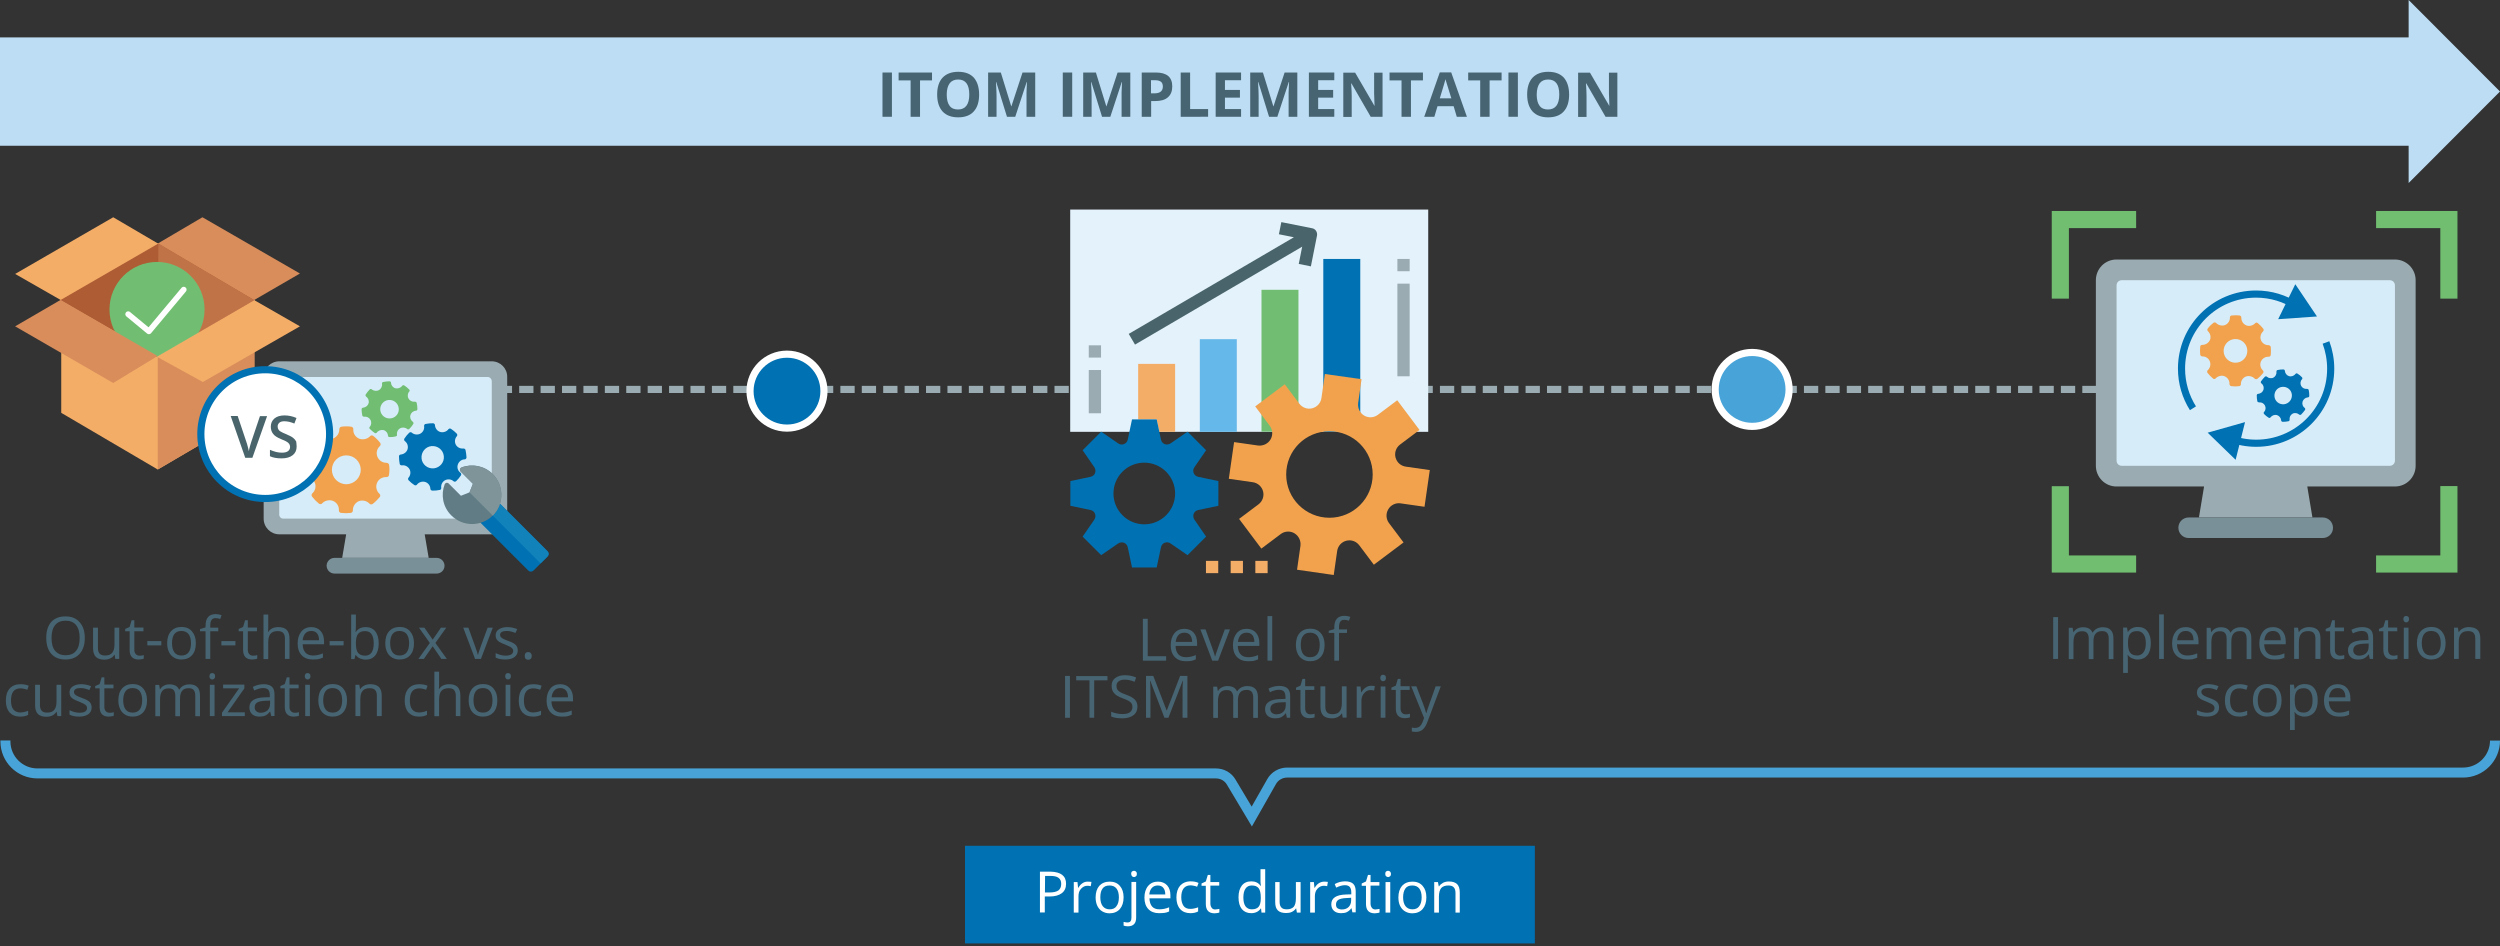 <?xml version="1.0" encoding="utf-8"?>
<!-- Generator: Adobe Illustrator 19.1.1, SVG Export Plug-In . SVG Version: 6.00 Build 0)  -->
<svg version="1.1" id="Layer_1" xmlns="http://www.w3.org/2000/svg" xmlns:xlink="http://www.w3.org/1999/xlink" x="0px" y="0px"
	 viewBox="734 -316.9 1751.3 662.9" style="enable-background:new 734 -316.9 1751.3 662.9;" xml:space="preserve">
<rect x="734" y="-316.9" width="1751.3" height="662.9" fill="#333333" stroke="none"/>
<style type="text/css">
	.st0{fill:none;stroke:#9AACB2;stroke-width:5;stroke-miterlimit:10;stroke-dasharray:10,5;}
	.st1{fill:none;stroke:#71BE71;stroke-width:12;stroke-miterlimit:10;}
	.st2{fill:#BDDDF4;}
	.st3{fill:#476472;}
	.st4{fill:none;stroke:#48A4D8;stroke-width:7;stroke-miterlimit:10;}
	.st5{fill:#E4F2FB;}
	.st6{fill:#65B8EA;}
	.st7{fill:#71BE72;}
	.st8{fill:#0071B2;}
	.st9{fill:#F4AD67;}
	.st10{fill:#49656B;}
	.st11{fill:#9AACB2;}
	.st12{fill:#F2A24C;}
	.st13{fill:#D88D5B;}
	.st14{fill:#AD5C34;}
	.st15{fill:#C17348;}
	.st16{fill:#994925;}
	.st17{fill:none;stroke:#FFFFFF;stroke-width:4;stroke-linecap:round;stroke-linejoin:round;stroke-miterlimit:10;}
	.st18{fill:#D7ECF9;}
	.st19{fill:#799099;}
	.st20{fill:#1182BA;}
	.st21{fill:#617C84;}
	.st22{fill:#7E9499;}
	.st23{fill:#FFFFFF;stroke:#0071B2;stroke-width:5;stroke-miterlimit:10;}
	.st24{fill:none;stroke:#0071B2;stroke-width:5;stroke-miterlimit:10;}
	.st25{fill:#0071B2;stroke:#FFFFFF;stroke-width:5;stroke-miterlimit:10;}
	.st26{fill:#48A4D8;stroke:#FFFFFF;stroke-width:5;stroke-miterlimit:10;}
	.st27{fill:#FFFFFF;}
</style>
<line class="st0" x1="962.7" y1="-44.1" x2="2386" y2="-44.1"/>
<polyline class="st1" points="2230.4,78.2 2177.3,78.2 2177.3,23.7 "/>
<polyline class="st1" points="2449.5,23.6 2449.5,78.2 2398.5,78.2 "/>
<polyline class="st1" points="2398.5,-163.1 2449.5,-163.1 2449.5,-107.7 "/>
<polyline class="st1" points="2177.3,-107.7 2177.3,-163.1 2230.4,-163.1 "/>
<rect x="734" y="-290.7" class="st2" width="1700" height="75.9"/>
<g>
	<path class="st3" d="M1352.2-235.1v-31h6.6v31H1352.2z"/>
	<path class="st3" d="M1378.5-235.1h-6.6v-25.5h-8.4v-5.5h23.4v5.5h-8.4V-235.1z"/>
	<path class="st3" d="M1419.9-250.6c0,5.1-1.3,9.1-3.8,11.8c-2.5,2.8-6.2,4.1-10.9,4.1s-8.4-1.4-10.9-4.1c-2.5-2.8-3.8-6.7-3.8-11.9
		c0-5.2,1.3-9.1,3.8-11.8c2.6-2.7,6.2-4.1,11-4.1c4.8,0,8.4,1.4,10.9,4.1C1418.6-259.7,1419.9-255.8,1419.9-250.6z M1397.2-250.6
		c0,3.5,0.7,6.1,2,7.8c1.3,1.8,3.3,2.6,5.9,2.6c5.2,0,7.9-3.5,7.9-10.5c0-7-2.6-10.5-7.8-10.5c-2.6,0-4.6,0.9-5.9,2.6
		C1397.9-256.7,1397.2-254.1,1397.2-250.6z"/>
	<path class="st3" d="M1439.4-235.1l-7.5-24.3h-0.2c0.3,4.9,0.4,8.2,0.4,9.9v14.4h-5.9v-31h8.9l7.3,23.7h0.1l7.8-23.7h8.9v31h-6.1
		v-14.7c0-0.7,0-1.5,0-2.4c0-0.9,0.1-3.3,0.3-7.2h-0.2l-8,24.3H1439.4z"/>
	<path class="st3" d="M1478.5-235.1v-31h6.6v31H1478.5z"/>
	<path class="st3" d="M1506-235.1l-7.5-24.3h-0.2c0.3,4.9,0.4,8.2,0.4,9.9v14.4h-5.9v-31h8.9l7.3,23.7h0.1l7.8-23.7h8.9v31h-6.1
		v-14.7c0-0.7,0-1.5,0-2.4c0-0.9,0.1-3.3,0.3-7.2h-0.2l-8,24.3H1506z"/>
	<path class="st3" d="M1555.2-256.4c0,3.3-1,5.9-3.1,7.7c-2.1,1.8-5,2.6-8.9,2.6h-2.8v11h-6.6v-31h9.9c3.8,0,6.6,0.8,8.6,2.4
		C1554.2-262.1,1555.2-259.6,1555.2-256.4z M1540.4-251.5h2.2c2,0,3.5-0.4,4.5-1.2c1-0.8,1.5-2,1.5-3.5c0-1.5-0.4-2.7-1.3-3.4
		s-2.2-1.1-4-1.1h-3V-251.5z"/>
	<path class="st3" d="M1561.1-235.1v-31h6.6v25.6h12.6v5.4H1561.1z"/>
	<path class="st3" d="M1603.4-235.1h-17.8v-31h17.8v5.4h-11.3v6.8h10.5v5.4h-10.5v8h11.3V-235.1z"/>
	<path class="st3" d="M1623-235.1l-7.5-24.3h-0.2c0.3,4.9,0.4,8.2,0.4,9.9v14.4h-5.9v-31h8.9l7.3,23.7h0.1l7.8-23.7h8.9v31h-6.1
		v-14.7c0-0.7,0-1.5,0-2.4c0-0.9,0.1-3.3,0.3-7.2h-0.2l-8,24.3H1623z"/>
	<path class="st3" d="M1668.7-235.1h-17.8v-31h17.8v5.4h-11.3v6.8h10.5v5.4h-10.5v8h11.3V-235.1z"/>
	<path class="st3" d="M1702.6-235.1h-8.4l-13.5-23.4h-0.2c0.3,4.1,0.4,7.1,0.4,8.9v14.6h-5.9v-31h8.3l13.5,23.2h0.1
		c-0.2-4-0.3-6.9-0.3-8.5v-14.7h5.9V-235.1z"/>
	<path class="st3" d="M1722.4-235.1h-6.6v-25.5h-8.4v-5.5h23.4v5.5h-8.4V-235.1z"/>
	<path class="st3" d="M1754.5-235.1l-2.2-7.4H1741l-2.2,7.4h-7.1l10.9-31.1h8l11,31.1H1754.5z M1750.7-248
		c-2.1-6.7-3.2-10.5-3.5-11.3c-0.3-0.9-0.4-1.6-0.6-2.1c-0.5,1.8-1.8,6.3-4,13.4H1750.7z"/>
	<path class="st3" d="M1777.5-235.1h-6.6v-25.5h-8.4v-5.5h23.4v5.5h-8.4V-235.1z"/>
	<path class="st3" d="M1790.7-235.1v-31h6.6v31H1790.7z"/>
	<path class="st3" d="M1833.2-250.6c0,5.1-1.3,9.1-3.8,11.8c-2.5,2.8-6.2,4.1-10.9,4.1s-8.4-1.4-10.9-4.1c-2.5-2.8-3.8-6.7-3.8-11.9
		c0-5.2,1.3-9.1,3.8-11.8c2.6-2.7,6.2-4.1,11-4.1s8.4,1.4,10.9,4.1C1831.9-259.7,1833.2-255.8,1833.2-250.6z M1810.5-250.6
		c0,3.5,0.7,6.1,2,7.8c1.3,1.8,3.3,2.6,5.9,2.6c5.2,0,7.9-3.5,7.9-10.5c0-7-2.6-10.5-7.8-10.5c-2.6,0-4.6,0.9-5.9,2.6
		S1810.5-254.1,1810.5-250.6z"/>
	<path class="st3" d="M1867.1-235.1h-8.4l-13.5-23.4h-0.2c0.3,4.1,0.4,7.1,0.4,8.9v14.6h-5.9v-31h8.3l13.5,23.2h0.1
		c-0.2-4-0.3-6.9-0.3-8.5v-14.7h5.9V-235.1z"/>
</g>
<polygon class="st2" points="2421.3,-316.9 2485.3,-252.8 2421.3,-188.7 "/>
<path class="st4" d="M737.8,201.8v0.7c0,12.4,10.1,22.4,22.4,22.4h825.6c4.4,0,8.5,2.3,10.7,6.1l14.4,24.1l13.9-24.5
	c2.2-3.9,6.4-6.3,10.9-6.3h823.7c12.4,0,22.4-10.1,22.4-22.4v0"/>
<g>
	<path class="st3" d="M1534.6,145.9v-29.3h3.4v26.2h12.9v3.1H1534.6z"/>
	<path class="st3" d="M1564.6,146.3c-3.2,0-5.8-1-7.7-3c-1.9-2-2.8-4.7-2.8-8.2c0-3.5,0.9-6.3,2.6-8.4c1.7-2.1,4.1-3.1,7-3.1
		c2.7,0,4.9,0.9,6.5,2.7c1.6,1.8,2.4,4.2,2.4,7.2v2.1h-15.1c0.1,2.6,0.7,4.5,2,5.9c1.2,1.3,3,2,5.2,2c2.4,0,4.7-0.5,7-1.5v3
		c-1.2,0.5-2.3,0.9-3.3,1.1C1567.4,146.2,1566.1,146.3,1564.6,146.3z M1563.7,126.3c-1.8,0-3.2,0.6-4.2,1.7c-1,1.1-1.7,2.7-1.9,4.8
		h11.5c0-2.1-0.5-3.7-1.4-4.8C1566.8,126.9,1565.5,126.3,1563.7,126.3z"/>
	<path class="st3" d="M1583.2,145.9l-8.3-21.9h3.6l4.7,13c1.1,3,1.7,5,1.9,5.9h0.2c0.1-0.7,0.6-2.2,1.4-4.4
		c0.8-2.2,2.5-7.1,5.3-14.5h3.6l-8.3,21.9H1583.2z"/>
	<path class="st3" d="M1608.2,146.3c-3.2,0-5.8-1-7.7-3c-1.9-2-2.8-4.7-2.8-8.2c0-3.5,0.9-6.3,2.6-8.4c1.7-2.1,4.1-3.1,7-3.1
		c2.7,0,4.9,0.9,6.5,2.7c1.6,1.8,2.4,4.2,2.4,7.2v2.1h-15.1c0.1,2.6,0.7,4.5,2,5.9c1.2,1.3,3,2,5.2,2c2.4,0,4.7-0.5,7-1.5v3
		c-1.2,0.5-2.3,0.9-3.3,1.1C1610.9,146.2,1609.7,146.3,1608.2,146.3z M1607.3,126.3c-1.8,0-3.2,0.6-4.2,1.7c-1,1.1-1.7,2.7-1.9,4.8
		h11.5c0-2.1-0.5-3.7-1.4-4.8C1610.4,126.9,1609,126.3,1607.3,126.3z"/>
	<path class="st3" d="M1625.2,145.9h-3.3v-31.2h3.3V145.9z"/>
	<path class="st3" d="M1661.9,134.9c0,3.6-0.9,6.4-2.7,8.4s-4.3,3-7.5,3c-2,0-3.7-0.5-5.2-1.4s-2.7-2.2-3.5-4
		c-0.8-1.7-1.2-3.7-1.2-6c0-3.6,0.9-6.4,2.7-8.4c1.8-2,4.3-3,7.4-3c3.1,0,5.5,1,7.3,3.1C1661,128.6,1661.9,131.4,1661.9,134.9z
		 M1645.2,134.9c0,2.8,0.6,4.9,1.7,6.4c1.1,1.5,2.8,2.2,4.9,2.2c2.2,0,3.8-0.7,5-2.2c1.1-1.5,1.7-3.6,1.7-6.4c0-2.8-0.6-4.9-1.7-6.4
		c-1.1-1.4-2.8-2.2-5-2.2c-2.2,0-3.8,0.7-4.9,2.1C1645.7,129.9,1645.2,132.1,1645.2,134.9z"/>
	<path class="st3" d="M1677.6,126.5h-5.6v19.4h-3.3v-19.4h-3.9V125l3.9-1.2v-1.2c0-5.4,2.4-8.1,7.1-8.1c1.2,0,2.5,0.2,4.1,0.7
		l-0.9,2.7c-1.3-0.4-2.4-0.6-3.3-0.6c-1.3,0-2.2,0.4-2.8,1.3c-0.6,0.8-0.9,2.2-0.9,4v1.4h5.6V126.5z"/>
	<path class="st3" d="M1480.1,185.9v-29.3h3.4v29.3H1480.1z"/>
	<path class="st3" d="M1500.6,185.9h-3.4v-26.2h-9.3v-3h21.9v3h-9.3V185.9z"/>
	<path class="st3" d="M1530.8,178.1c0,2.6-0.9,4.6-2.8,6c-1.9,1.4-4.4,2.2-7.6,2.2c-3.5,0-6.1-0.4-8-1.3v-3.3
		c1.2,0.5,2.5,0.9,3.9,1.2c1.4,0.3,2.8,0.4,4.2,0.4c2.3,0,4-0.4,5.1-1.3c1.1-0.9,1.7-2.1,1.7-3.6c0-1-0.2-1.8-0.6-2.5
		c-0.4-0.6-1.1-1.2-2-1.8c-1-0.5-2.4-1.2-4.4-1.9c-2.7-1-4.7-2.1-5.8-3.5c-1.2-1.3-1.8-3.1-1.8-5.2c0-2.3,0.8-4.1,2.5-5.4
		c1.7-1.3,3.9-2,6.7-2c2.9,0,5.6,0.5,8,1.6l-1.1,3c-2.4-1-4.8-1.5-7-1.5c-1.8,0-3.2,0.4-4.2,1.2c-1,0.8-1.5,1.8-1.5,3.2
		c0,1,0.2,1.8,0.6,2.5c0.4,0.6,1,1.2,1.9,1.8c0.9,0.5,2.2,1.1,4.1,1.8c3.1,1.1,5.2,2.3,6.3,3.5
		C1530.2,174.5,1530.8,176.1,1530.8,178.1z"/>
	<path class="st3" d="M1549.7,185.9l-9.9-25.9h-0.2c0.2,2.1,0.3,4.5,0.3,7.3v18.6h-3.1v-29.3h5.1l9.3,24.1h0.2l9.3-24.1h5.1v29.3
		h-3.4V167c0-2.2,0.1-4.5,0.3-7h-0.2l-10,25.9H1549.7z"/>
	<path class="st3" d="M1611.9,185.9v-14.3c0-1.7-0.4-3.1-1.1-3.9c-0.7-0.9-1.9-1.3-3.5-1.3c-2.1,0-3.6,0.6-4.6,1.8
		c-1,1.2-1.5,3-1.5,5.5v12.3h-3.3v-14.3c0-1.7-0.4-3.1-1.1-3.9c-0.7-0.9-1.9-1.3-3.5-1.3c-2.1,0-3.6,0.6-4.6,1.9s-1.5,3.3-1.5,6.1
		v11.5h-3.3v-21.9h2.7l0.5,3h0.2c0.6-1.1,1.5-1.9,2.7-2.5c1.1-0.6,2.4-0.9,3.8-0.9c3.4,0,5.7,1.2,6.7,3.7h0.2
		c0.7-1.1,1.6-2.1,2.8-2.7s2.7-1,4.2-1c2.5,0,4.3,0.6,5.6,1.9s1.9,3.3,1.9,6.1v14.3H1611.9z"/>
	<path class="st3" d="M1635.5,185.9l-0.7-3.1h-0.2c-1.1,1.4-2.2,2.3-3.3,2.8c-1.1,0.5-2.4,0.7-4.1,0.7c-2.2,0-3.9-0.6-5.1-1.7
		s-1.9-2.7-1.9-4.8c0-4.4,3.5-6.8,10.6-7l3.7-0.1v-1.4c0-1.7-0.4-3-1.1-3.8c-0.7-0.8-1.9-1.2-3.6-1.2c-1.8,0-3.9,0.6-6.2,1.7l-1-2.5
		c1.1-0.6,2.3-1,3.6-1.4c1.3-0.3,2.6-0.5,3.9-0.5c2.6,0,4.6,0.6,5.8,1.7c1.3,1.2,1.9,3,1.9,5.6v15H1635.5z M1628,183.5
		c2.1,0,3.7-0.6,4.9-1.7c1.2-1.1,1.8-2.7,1.8-4.8v-2l-3.3,0.1c-2.6,0.1-4.5,0.5-5.7,1.2c-1.2,0.7-1.8,1.9-1.8,3.4
		c0,1.2,0.4,2.1,1.1,2.7S1626.7,183.5,1628,183.5z"/>
	<path class="st3" d="M1651.9,183.5c0.6,0,1.2,0,1.7-0.1c0.5-0.1,1-0.2,1.3-0.3v2.5c-0.4,0.2-0.9,0.3-1.6,0.4
		c-0.7,0.1-1.3,0.2-1.9,0.2c-4.2,0-6.4-2.2-6.4-6.7v-13.1h-3.1v-1.6l3.1-1.4l1.4-4.7h1.9v5.1h6.4v2.6h-6.4v12.9c0,1.3,0.3,2.3,0.9,3
		C1650,183.2,1650.8,183.5,1651.9,183.5z"/>
	<path class="st3" d="M1662.4,163.9v14.2c0,1.8,0.4,3.1,1.2,4s2.1,1.3,3.8,1.3c2.3,0,4-0.6,5-1.9c1.1-1.3,1.6-3.3,1.6-6.1v-11.5h3.3
		v21.9h-2.7l-0.5-2.9h-0.2c-0.7,1.1-1.6,1.9-2.8,2.5c-1.2,0.6-2.6,0.9-4.1,0.9c-2.7,0-4.7-0.6-6-1.9c-1.3-1.3-2-3.3-2-6.1v-14.4
		H1662.4z"/>
	<path class="st3" d="M1694.5,163.5c1,0,1.8,0.1,2.6,0.2l-0.5,3.1c-0.9-0.2-1.7-0.3-2.4-0.3c-1.8,0-3.3,0.7-4.6,2.2
		c-1.3,1.4-1.9,3.2-1.9,5.4v11.8h-3.3v-21.9h2.7l0.4,4.1h0.2c0.8-1.4,1.8-2.5,2.9-3.3C1691.9,163.9,1693.1,163.5,1694.5,163.5z"/>
	<path class="st3" d="M1700.9,158c0-0.8,0.2-1.3,0.6-1.7s0.8-0.5,1.4-0.5c0.5,0,1,0.2,1.4,0.5c0.4,0.4,0.6,0.9,0.6,1.7
		c0,0.7-0.2,1.3-0.6,1.7c-0.4,0.4-0.8,0.6-1.4,0.6c-0.6,0-1-0.2-1.4-0.6S1700.9,158.7,1700.9,158z M1704.5,185.9h-3.3v-21.9h3.3
		V185.9z"/>
	<path class="st3" d="M1718.7,183.5c0.6,0,1.2,0,1.7-0.1c0.5-0.1,1-0.2,1.3-0.3v2.5c-0.4,0.2-0.9,0.3-1.6,0.4
		c-0.7,0.1-1.3,0.2-1.9,0.2c-4.2,0-6.4-2.2-6.4-6.7v-13.1h-3.1v-1.6l3.1-1.4l1.4-4.7h1.9v5.1h6.4v2.6h-6.4v12.9c0,1.3,0.3,2.3,0.9,3
		C1716.7,183.2,1717.6,183.5,1718.7,183.5z"/>
	<path class="st3" d="M1722.6,163.9h3.6l4.8,12.5c1.1,2.9,1.7,4.9,2,6.2h0.2c0.2-0.7,0.5-1.8,1.1-3.5s2.4-6.7,5.4-15.2h3.6l-9.4,25
		c-0.9,2.5-2,4.2-3.3,5.3c-1.2,1-2.8,1.6-4.6,1.6c-1,0-2-0.1-3-0.3v-2.7c0.7,0.2,1.6,0.2,2.5,0.2c2.3,0,3.9-1.3,4.9-3.8l1.2-3.1
		L1722.6,163.9z"/>
</g>
<g>
	<path class="st3" d="M793.4,130c0,4.7-1.2,8.4-3.6,11.1c-2.4,2.7-5.7,4-9.9,4c-4.3,0-7.6-1.3-10-4c-2.3-2.6-3.5-6.4-3.5-11.2
		c0-4.8,1.2-8.5,3.5-11.1c2.3-2.6,5.7-3.9,10-3.9c4.2,0,7.5,1.3,9.8,4C792.2,121.6,793.4,125.3,793.4,130z M770.1,130
		c0,4,0.8,7,2.5,9c1.7,2,4.1,3.1,7.4,3.1c3.2,0,5.7-1,7.3-3.1c1.7-2,2.5-5.1,2.5-9c0-3.9-0.8-6.9-2.5-9s-4.1-3.1-7.3-3.1
		c-3.2,0-5.7,1-7.4,3.1C770.9,123.1,770.1,126.1,770.1,130z"/>
	<path class="st3" d="M802.6,122.8V137c0,1.8,0.4,3.1,1.2,4c0.8,0.9,2.1,1.3,3.8,1.3c2.3,0,4-0.6,5-1.9c1.1-1.3,1.6-3.3,1.6-6.1
		v-11.5h3.3v21.9h-2.7l-0.5-2.9h-0.2c-0.7,1.1-1.6,1.9-2.8,2.5c-1.2,0.6-2.6,0.9-4.1,0.9c-2.7,0-4.7-0.6-6-1.9c-1.3-1.3-2-3.3-2-6.1
		v-14.4H802.6z"/>
	<path class="st3" d="M831.7,142.4c0.6,0,1.2,0,1.7-0.1c0.5-0.1,1-0.2,1.3-0.3v2.5c-0.4,0.2-0.9,0.3-1.6,0.4
		c-0.7,0.1-1.3,0.2-1.9,0.2c-4.2,0-6.4-2.2-6.4-6.7v-13.1h-3.1v-1.6l3.1-1.4l1.4-4.7h1.9v5.1h6.4v2.6h-6.4v12.9c0,1.3,0.3,2.3,0.9,3
		C829.7,142,830.6,142.4,831.7,142.4z"/>
	<path class="st3" d="M837.2,135.2v-3h9.8v3H837.2z"/>
	<path class="st3" d="M871.2,133.7c0,3.6-0.9,6.4-2.7,8.4s-4.3,3-7.5,3c-2,0-3.7-0.5-5.2-1.4s-2.7-2.2-3.5-4c-0.8-1.7-1.2-3.7-1.2-6
		c0-3.6,0.9-6.4,2.7-8.4c1.8-2,4.3-3,7.4-3c3.1,0,5.5,1,7.3,3.1S871.2,130.2,871.2,133.7z M854.5,133.7c0,2.8,0.6,4.9,1.7,6.4
		c1.1,1.5,2.8,2.2,4.9,2.2c2.2,0,3.8-0.7,5-2.2c1.1-1.5,1.7-3.6,1.7-6.4c0-2.8-0.6-4.9-1.7-6.4c-1.1-1.4-2.8-2.2-5-2.2
		c-2.2,0-3.8,0.7-4.9,2.1C855,128.7,854.5,130.9,854.5,133.7z"/>
	<path class="st3" d="M886.9,125.3h-5.6v19.4H878v-19.4h-3.9v-1.5l3.9-1.2v-1.2c0-5.4,2.4-8.1,7.1-8.1c1.2,0,2.5,0.2,4.1,0.7
		l-0.9,2.7c-1.3-0.4-2.4-0.6-3.3-0.6c-1.3,0-2.2,0.4-2.8,1.3c-0.6,0.8-0.9,2.2-0.9,4v1.4h5.6V125.3z"/>
	<path class="st3" d="M889.1,135.2v-3h9.8v3H889.1z"/>
	<path class="st3" d="M911.2,142.4c0.6,0,1.2,0,1.7-0.1c0.5-0.1,1-0.2,1.3-0.3v2.5c-0.4,0.2-0.9,0.3-1.6,0.4
		c-0.7,0.1-1.3,0.2-1.9,0.2c-4.2,0-6.4-2.2-6.4-6.7v-13.1h-3.1v-1.6l3.1-1.4l1.4-4.7h1.9v5.1h6.4v2.6h-6.4v12.9c0,1.3,0.3,2.3,0.9,3
		C909.2,142,910.1,142.4,911.2,142.4z"/>
	<path class="st3" d="M933.6,144.7v-14.2c0-1.8-0.4-3.1-1.2-4c-0.8-0.9-2.1-1.3-3.8-1.3c-2.3,0-4,0.6-5.1,1.9
		c-1.1,1.3-1.6,3.3-1.6,6.2v11.5h-3.3v-31.2h3.3v9.4c0,1.1-0.1,2.1-0.2,2.8h0.2c0.7-1.1,1.6-1.9,2.8-2.5c1.2-0.6,2.6-0.9,4.1-0.9
		c2.7,0,4.7,0.6,6,1.9c1.3,1.3,2,3.3,2,6.1v14.3H933.6z"/>
	<path class="st3" d="M953,145.1c-3.2,0-5.8-1-7.7-3c-1.9-2-2.8-4.7-2.8-8.2c0-3.5,0.9-6.3,2.6-8.4c1.7-2.1,4.1-3.1,7-3.1
		c2.7,0,4.9,0.9,6.5,2.7s2.4,4.2,2.4,7.2v2.1H946c0.1,2.6,0.7,4.5,2,5.9c1.2,1.3,3,2,5.2,2c2.4,0,4.7-0.5,7-1.5v3
		c-1.2,0.5-2.3,0.9-3.3,1.1C955.8,145,954.5,145.1,953,145.1z M952.1,125.1c-1.8,0-3.2,0.6-4.2,1.7c-1,1.1-1.7,2.7-1.9,4.8h11.5
		c0-2.1-0.5-3.7-1.4-4.8C955.2,125.7,953.9,125.1,952.1,125.1z"/>
	<path class="st3" d="M964.9,135.2v-3h9.8v3H964.9z"/>
	<path class="st3" d="M990.2,122.4c2.9,0,5.1,1,6.7,3c1.6,2,2.4,4.8,2.4,8.4s-0.8,6.4-2.4,8.4s-3.8,3-6.7,3c-1.4,0-2.7-0.3-3.9-0.8
		c-1.2-0.5-2.2-1.3-3-2.4H983l-0.7,2.8H980v-31.2h3.3v7.6c0,1.7-0.1,3.2-0.2,4.6h0.2C984.8,123.5,987.1,122.4,990.2,122.4z
		 M989.7,125.2c-2.3,0-3.9,0.7-4.9,2c-1,1.3-1.5,3.5-1.5,6.6s0.5,5.3,1.5,6.6c1,1.3,2.7,2,4.9,2c2,0,3.6-0.7,4.6-2.2
		s1.5-3.6,1.5-6.4c0-2.9-0.5-5-1.5-6.4C993.3,125.9,991.8,125.2,989.7,125.2z"/>
	<path class="st3" d="M1024,133.7c0,3.6-0.9,6.4-2.7,8.4s-4.3,3-7.5,3c-2,0-3.7-0.5-5.2-1.4s-2.7-2.2-3.5-4c-0.8-1.7-1.2-3.7-1.2-6
		c0-3.6,0.9-6.4,2.7-8.4c1.8-2,4.3-3,7.4-3c3.1,0,5.5,1,7.3,3.1C1023.1,127.5,1024,130.2,1024,133.7z M1007.3,133.7
		c0,2.8,0.6,4.9,1.7,6.4c1.1,1.5,2.8,2.2,4.9,2.2c2.2,0,3.8-0.7,5-2.2c1.1-1.5,1.7-3.6,1.7-6.4c0-2.8-0.6-4.9-1.7-6.4
		c-1.1-1.4-2.8-2.2-5-2.2c-2.2,0-3.8,0.7-4.9,2.1C1007.9,128.7,1007.3,130.9,1007.3,133.7z"/>
	<path class="st3" d="M1035.1,133.5l-7.6-10.7h3.8l5.8,8.4l5.8-8.4h3.7l-7.6,10.7l8,11.2h-3.8l-6.1-8.9l-6.2,8.9h-3.8L1035.1,133.5z
		"/>
	<path class="st3" d="M1066.8,144.7l-8.3-21.9h3.6l4.7,13c1.1,3,1.7,5,1.9,5.9h0.2c0.1-0.7,0.6-2.2,1.4-4.4
		c0.8-2.2,2.5-7.1,5.3-14.5h3.6l-8.3,21.9H1066.8z"/>
	<path class="st3" d="M1096.7,138.7c0,2-0.8,3.6-2.3,4.7c-1.5,1.1-3.7,1.7-6.4,1.7c-2.9,0-5.2-0.5-6.8-1.4v-3.1
		c1.1,0.5,2.2,1,3.4,1.3s2.4,0.5,3.5,0.5c1.7,0,3.1-0.3,4-0.8c0.9-0.6,1.4-1.4,1.4-2.5c0-0.9-0.4-1.6-1.1-2.2
		c-0.7-0.6-2.2-1.3-4.3-2.2c-2-0.8-3.5-1.4-4.4-2c-0.9-0.6-1.5-1.2-1.9-1.9c-0.4-0.7-0.6-1.6-0.6-2.6c0-1.8,0.7-3.2,2.2-4.2
		c1.5-1,3.4-1.6,6-1.6c2.4,0,4.7,0.5,6.9,1.4l-1.2,2.7c-2.2-0.9-4.2-1.4-6-1.4c-1.6,0-2.8,0.2-3.6,0.7c-0.8,0.5-1.2,1.2-1.2,2
		c0,0.6,0.2,1.1,0.5,1.5c0.3,0.4,0.8,0.8,1.5,1.2c0.7,0.4,1.9,0.9,3.8,1.6c2.6,0.9,4.4,1.9,5.3,2.9S1096.7,137.3,1096.7,138.7z"/>
	<path class="st3" d="M1101.6,142.6c0-0.9,0.2-1.6,0.6-2c0.4-0.5,1-0.7,1.8-0.7c0.8,0,1.4,0.2,1.8,0.7c0.4,0.5,0.7,1.1,0.7,2
		c0,0.9-0.2,1.5-0.7,2s-1,0.7-1.8,0.7c-0.7,0-1.2-0.2-1.7-0.6C1101.8,144.2,1101.6,143.5,1101.6,142.6z"/>
	<path class="st3" d="M748.1,185.1c-3.2,0-5.6-1-7.4-2.9c-1.7-2-2.6-4.7-2.6-8.3c0-3.7,0.9-6.5,2.7-8.5c1.8-2,4.3-3,7.6-3
		c1.1,0,2.1,0.1,3.2,0.3c1.1,0.2,1.9,0.5,2.5,0.8l-1,2.8c-0.7-0.3-1.5-0.5-2.4-0.7c-0.9-0.2-1.6-0.3-2.3-0.3c-4.5,0-6.7,2.8-6.7,8.5
		c0,2.7,0.5,4.8,1.6,6.2s2.7,2.2,4.8,2.2c1.8,0,3.7-0.4,5.6-1.2v2.9C752.2,184.7,750.4,185.1,748.1,185.1z"/>
	<path class="st3" d="M762,162.8V177c0,1.8,0.4,3.1,1.2,4c0.8,0.9,2.1,1.3,3.8,1.3c2.3,0,4-0.6,5-1.9c1.1-1.3,1.6-3.3,1.6-6.1v-11.5
		h3.3v21.9h-2.7l-0.5-2.9h-0.2c-0.7,1.1-1.6,1.9-2.8,2.5c-1.2,0.6-2.6,0.9-4.1,0.9c-2.7,0-4.7-0.6-6-1.9c-1.3-1.3-2-3.3-2-6.1v-14.4
		H762z"/>
	<path class="st3" d="M798.2,178.7c0,2-0.8,3.6-2.3,4.7c-1.5,1.1-3.7,1.7-6.4,1.7c-2.9,0-5.2-0.5-6.8-1.4v-3.1
		c1.1,0.5,2.2,1,3.4,1.3s2.4,0.5,3.5,0.5c1.7,0,3.1-0.3,4-0.8c0.9-0.6,1.4-1.4,1.4-2.5c0-0.9-0.4-1.6-1.1-2.2
		c-0.7-0.6-2.2-1.3-4.3-2.2c-2-0.8-3.5-1.4-4.4-2c-0.9-0.6-1.5-1.2-1.9-1.9c-0.4-0.7-0.6-1.6-0.6-2.6c0-1.8,0.7-3.2,2.2-4.2
		c1.5-1,3.4-1.6,6-1.6c2.4,0,4.7,0.5,6.9,1.4l-1.2,2.7c-2.2-0.9-4.2-1.4-6-1.4c-1.6,0-2.8,0.2-3.6,0.7s-1.2,1.2-1.2,2
		c0,0.6,0.2,1.1,0.5,1.5c0.3,0.4,0.8,0.8,1.5,1.2c0.7,0.4,1.9,0.9,3.8,1.6c2.6,0.9,4.4,1.9,5.3,2.9S798.2,177.3,798.2,178.7z"/>
	<path class="st3" d="M810.7,182.4c0.6,0,1.2,0,1.7-0.1c0.5-0.1,1-0.2,1.3-0.3v2.5c-0.4,0.2-0.9,0.3-1.6,0.4
		c-0.7,0.1-1.3,0.2-1.9,0.2c-4.2,0-6.4-2.2-6.4-6.7v-13.1h-3.1v-1.6l3.1-1.4l1.4-4.7h1.9v5.1h6.4v2.6h-6.4v12.9c0,1.3,0.3,2.3,0.9,3
		C808.8,182,809.6,182.4,810.7,182.4z"/>
	<path class="st3" d="M837,173.7c0,3.6-0.9,6.4-2.7,8.4s-4.3,3-7.5,3c-2,0-3.7-0.5-5.2-1.4s-2.7-2.2-3.5-4c-0.8-1.7-1.2-3.7-1.2-6
		c0-3.6,0.9-6.4,2.7-8.4c1.8-2,4.3-3,7.4-3c3.1,0,5.5,1,7.3,3.1S837,170.2,837,173.7z M820.3,173.7c0,2.8,0.6,4.9,1.7,6.4
		c1.1,1.5,2.8,2.2,4.9,2.2c2.2,0,3.8-0.7,5-2.2c1.1-1.5,1.7-3.6,1.7-6.4c0-2.8-0.6-4.9-1.7-6.4c-1.1-1.4-2.8-2.2-5-2.2
		c-2.2,0-3.8,0.7-4.9,2.1C820.9,168.7,820.3,170.9,820.3,173.7z"/>
	<path class="st3" d="M870.8,184.7v-14.3c0-1.7-0.4-3.1-1.1-3.9c-0.7-0.9-1.9-1.3-3.5-1.3c-2.1,0-3.6,0.6-4.6,1.8
		c-1,1.2-1.5,3-1.5,5.5v12.3h-3.3v-14.3c0-1.7-0.4-3.1-1.1-3.9c-0.7-0.9-1.9-1.3-3.5-1.3c-2.1,0-3.6,0.6-4.6,1.9s-1.5,3.3-1.5,6.1
		v11.5h-3.3v-21.9h2.7l0.5,3h0.2c0.6-1.1,1.5-1.9,2.7-2.5c1.1-0.6,2.4-0.9,3.8-0.9c3.4,0,5.7,1.2,6.7,3.7h0.2
		c0.7-1.1,1.6-2.1,2.8-2.7s2.7-1,4.2-1c2.5,0,4.3,0.6,5.6,1.9s1.9,3.3,1.9,6.1v14.3H870.8z"/>
	<path class="st3" d="M880.7,156.8c0-0.8,0.2-1.3,0.6-1.7c0.4-0.4,0.8-0.5,1.4-0.5c0.5,0,1,0.2,1.4,0.5c0.4,0.4,0.6,0.9,0.6,1.7
		c0,0.7-0.2,1.3-0.6,1.7c-0.4,0.4-0.8,0.6-1.4,0.6c-0.6,0-1-0.2-1.4-0.6C880.9,158.1,880.7,157.6,880.7,156.8z M884.3,184.7H881
		v-21.9h3.3V184.7z"/>
	<path class="st3" d="M905.4,184.7h-15.9v-2.3l12-17.1h-11.2v-2.6h14.9v2.6l-11.8,16.8h12.1V184.7z"/>
	<path class="st3" d="M924,184.7l-0.7-3.1h-0.2c-1.1,1.4-2.2,2.3-3.3,2.8c-1.1,0.5-2.4,0.7-4.1,0.7c-2.2,0-3.9-0.6-5.1-1.7
		s-1.9-2.7-1.9-4.8c0-4.4,3.5-6.8,10.6-7l3.7-0.1v-1.4c0-1.7-0.4-3-1.1-3.8c-0.7-0.8-1.9-1.2-3.6-1.2c-1.8,0-3.9,0.6-6.2,1.7l-1-2.5
		c1.1-0.6,2.3-1,3.6-1.4c1.3-0.3,2.6-0.5,3.9-0.5c2.6,0,4.6,0.6,5.8,1.7c1.3,1.2,1.9,3,1.9,5.6v15H924z M916.5,182.4
		c2.1,0,3.7-0.6,4.9-1.7c1.2-1.1,1.8-2.7,1.8-4.8v-2l-3.3,0.1c-2.6,0.1-4.5,0.5-5.7,1.2c-1.2,0.7-1.8,1.9-1.8,3.4
		c0,1.2,0.4,2.1,1.1,2.7S915.2,182.4,916.5,182.4z"/>
	<path class="st3" d="M940.4,182.4c0.6,0,1.2,0,1.7-0.1c0.5-0.1,1-0.2,1.3-0.3v2.5c-0.4,0.2-0.9,0.3-1.6,0.4
		c-0.7,0.1-1.3,0.2-1.9,0.2c-4.2,0-6.4-2.2-6.4-6.7v-13.1h-3.1v-1.6l3.1-1.4l1.4-4.7h1.9v5.1h6.4v2.6h-6.4v12.9c0,1.3,0.3,2.3,0.9,3
		C938.5,182,939.3,182.4,940.4,182.4z"/>
	<path class="st3" d="M947.5,156.8c0-0.8,0.2-1.3,0.6-1.7c0.4-0.4,0.8-0.5,1.4-0.5c0.5,0,1,0.2,1.4,0.5c0.4,0.4,0.6,0.9,0.6,1.7
		c0,0.7-0.2,1.3-0.6,1.7c-0.4,0.4-0.8,0.6-1.4,0.6c-0.6,0-1-0.2-1.4-0.6C947.7,158.1,947.5,157.6,947.5,156.8z M951.1,184.7h-3.3
		v-21.9h3.3V184.7z"/>
	<path class="st3" d="M977.1,173.7c0,3.6-0.9,6.4-2.7,8.4s-4.3,3-7.5,3c-2,0-3.7-0.5-5.2-1.4s-2.7-2.2-3.5-4c-0.8-1.7-1.2-3.7-1.2-6
		c0-3.6,0.9-6.4,2.7-8.4c1.8-2,4.3-3,7.4-3c3.1,0,5.5,1,7.3,3.1S977.1,170.2,977.1,173.7z M960.4,173.7c0,2.8,0.6,4.9,1.7,6.4
		c1.1,1.5,2.8,2.2,4.9,2.2c2.2,0,3.8-0.7,5-2.2c1.1-1.5,1.7-3.6,1.7-6.4c0-2.8-0.6-4.9-1.7-6.4c-1.1-1.4-2.8-2.2-5-2.2
		c-2.2,0-3.8,0.7-4.9,2.1C961,168.7,960.4,170.9,960.4,173.7z"/>
	<path class="st3" d="M998,184.7v-14.2c0-1.8-0.4-3.1-1.2-4c-0.8-0.9-2.1-1.3-3.8-1.3c-2.3,0-4,0.6-5,1.9c-1.1,1.2-1.6,3.3-1.6,6.1
		v11.5H983v-21.9h2.7l0.5,3h0.2c0.7-1.1,1.6-1.9,2.9-2.5c1.2-0.6,2.6-0.9,4.1-0.9c2.6,0,4.6,0.6,6,1.9c1.3,1.3,2,3.3,2,6.1v14.3H998
		z"/>
	<path class="st3" d="M1027.5,185.1c-3.2,0-5.6-1-7.4-2.9c-1.7-2-2.6-4.7-2.6-8.3c0-3.7,0.9-6.5,2.7-8.5c1.8-2,4.3-3,7.6-3
		c1.1,0,2.1,0.1,3.2,0.3c1.1,0.2,1.9,0.5,2.5,0.8l-1,2.8c-0.7-0.3-1.5-0.5-2.4-0.7c-0.9-0.2-1.6-0.3-2.3-0.3c-4.5,0-6.7,2.8-6.7,8.5
		c0,2.7,0.5,4.8,1.6,6.2s2.7,2.2,4.8,2.2c1.8,0,3.7-0.4,5.6-1.2v2.9C1031.6,184.7,1029.8,185.1,1027.5,185.1z"/>
	<path class="st3" d="M1053.3,184.7v-14.2c0-1.8-0.4-3.1-1.2-4c-0.8-0.9-2.1-1.3-3.8-1.3c-2.3,0-4,0.6-5.1,1.9
		c-1.1,1.3-1.6,3.3-1.6,6.2v11.5h-3.3v-31.2h3.3v9.4c0,1.1-0.1,2.1-0.2,2.8h0.2c0.7-1.1,1.6-1.9,2.8-2.5c1.2-0.6,2.6-0.9,4.1-0.9
		c2.7,0,4.7,0.6,6,1.9c1.3,1.3,2,3.3,2,6.1v14.3H1053.3z"/>
	<path class="st3" d="M1082.4,173.7c0,3.6-0.9,6.4-2.7,8.4c-1.8,2-4.3,3-7.5,3c-2,0-3.7-0.5-5.2-1.4s-2.7-2.2-3.5-4
		c-0.8-1.7-1.2-3.7-1.2-6c0-3.6,0.9-6.4,2.7-8.4c1.8-2,4.3-3,7.4-3c3.1,0,5.5,1,7.3,3.1S1082.4,170.2,1082.4,173.7z M1065.7,173.7
		c0,2.8,0.6,4.9,1.7,6.4c1.1,1.5,2.8,2.2,4.9,2.2c2.2,0,3.8-0.7,5-2.2c1.1-1.5,1.7-3.6,1.7-6.4c0-2.8-0.6-4.9-1.7-6.4
		c-1.1-1.4-2.8-2.2-5-2.2c-2.2,0-3.8,0.7-4.9,2.1C1066.2,168.7,1065.7,170.9,1065.7,173.7z"/>
	<path class="st3" d="M1087.9,156.8c0-0.8,0.2-1.3,0.6-1.7c0.4-0.4,0.8-0.5,1.4-0.5c0.5,0,1,0.2,1.4,0.5c0.4,0.4,0.6,0.9,0.6,1.7
		c0,0.7-0.2,1.3-0.6,1.7c-0.4,0.4-0.8,0.6-1.4,0.6c-0.6,0-1-0.2-1.4-0.6C1088.1,158.1,1087.9,157.6,1087.9,156.8z M1091.5,184.7
		h-3.3v-21.9h3.3V184.7z"/>
	<path class="st3" d="M1107.4,185.1c-3.2,0-5.6-1-7.4-2.9c-1.7-2-2.6-4.7-2.6-8.3c0-3.7,0.9-6.5,2.7-8.5c1.8-2,4.3-3,7.6-3
		c1.1,0,2.1,0.1,3.2,0.3c1.1,0.2,1.9,0.5,2.5,0.8l-1,2.8c-0.7-0.3-1.5-0.5-2.4-0.7c-0.9-0.2-1.6-0.3-2.3-0.3c-4.5,0-6.7,2.8-6.7,8.5
		c0,2.7,0.5,4.8,1.6,6.2s2.7,2.2,4.8,2.2c1.8,0,3.7-0.4,5.6-1.2v2.9C1111.4,184.7,1109.6,185.1,1107.4,185.1z"/>
	<path class="st3" d="M1127.4,185.1c-3.2,0-5.8-1-7.7-3c-1.9-2-2.8-4.7-2.8-8.2c0-3.5,0.9-6.3,2.6-8.4c1.7-2.1,4.1-3.1,7-3.1
		c2.7,0,4.9,0.9,6.5,2.7s2.4,4.2,2.4,7.2v2.1h-15.1c0.1,2.6,0.7,4.5,2,5.9c1.2,1.3,3,2,5.2,2c2.4,0,4.7-0.5,7-1.5v3
		c-1.2,0.5-2.3,0.9-3.3,1.1C1130.1,185,1128.9,185.1,1127.4,185.1z M1126.5,165.1c-1.8,0-3.2,0.6-4.2,1.7c-1,1.1-1.7,2.7-1.9,4.8
		h11.5c0-2.1-0.5-3.7-1.4-4.8C1129.5,165.7,1128.2,165.1,1126.5,165.1z"/>
</g>
<g>
	<path class="st3" d="M2172.3,144.7v-29.3h3.4v29.3H2172.3z"/>
	<path class="st3" d="M2211.2,144.7v-14.3c0-1.7-0.4-3.1-1.1-3.9c-0.7-0.9-1.9-1.3-3.5-1.3c-2.1,0-3.6,0.6-4.6,1.8
		c-1,1.2-1.5,3-1.5,5.5v12.3h-3.3v-14.3c0-1.7-0.4-3.1-1.1-3.9c-0.7-0.9-1.9-1.3-3.5-1.3c-2.1,0-3.6,0.6-4.6,1.9
		c-1,1.2-1.5,3.3-1.5,6.1v11.5h-3.3v-21.9h2.7l0.5,3h0.2c0.6-1.1,1.5-1.9,2.7-2.5c1.1-0.6,2.4-0.9,3.8-0.9c3.4,0,5.7,1.2,6.7,3.7
		h0.2c0.7-1.1,1.6-2.1,2.8-2.7c1.2-0.7,2.7-1,4.2-1c2.5,0,4.3,0.6,5.6,1.9s1.9,3.3,1.9,6.1v14.3H2211.2z"/>
	<path class="st3" d="M2231.5,145.1c-1.4,0-2.7-0.3-3.9-0.8c-1.2-0.5-2.2-1.3-3-2.4h-0.2c0.2,1.3,0.2,2.5,0.2,3.6v9h-3.3v-31.8h2.7
		l0.5,3h0.2c0.9-1.2,1.8-2.1,3-2.6c1.1-0.5,2.4-0.8,3.9-0.8c2.9,0,5.2,1,6.7,3c1.6,2,2.4,4.8,2.4,8.4c0,3.6-0.8,6.4-2.4,8.4
		C2236.6,144.1,2234.4,145.1,2231.5,145.1z M2231.1,125.2c-2.2,0-3.9,0.6-4.9,1.9c-1,1.2-1.5,3.2-1.5,5.9v0.7c0,3.1,0.5,5.3,1.5,6.6
		c1,1.3,2.7,2,4.9,2c1.9,0,3.4-0.8,4.5-2.3c1.1-1.5,1.6-3.6,1.6-6.3c0-2.7-0.5-4.8-1.6-6.3C2234.5,125.9,2233,125.2,2231.1,125.2z"
		/>
	<path class="st3" d="M2249.8,144.7h-3.3v-31.2h3.3V144.7z"/>
	<path class="st3" d="M2266.1,145.1c-3.2,0-5.8-1-7.7-3c-1.9-2-2.8-4.7-2.8-8.2c0-3.5,0.9-6.3,2.6-8.4c1.7-2.1,4.1-3.1,7-3.1
		c2.7,0,4.9,0.9,6.5,2.7s2.4,4.2,2.4,7.2v2.1H2259c0.1,2.6,0.7,4.5,2,5.9s3,2,5.2,2c2.4,0,4.7-0.5,7-1.5v3c-1.2,0.5-2.3,0.9-3.3,1.1
		C2268.8,145,2267.6,145.1,2266.1,145.1z M2265.2,125.1c-1.8,0-3.2,0.6-4.2,1.7c-1,1.1-1.7,2.7-1.9,4.8h11.5c0-2.1-0.5-3.7-1.4-4.8
		C2268.3,125.7,2266.9,125.1,2265.2,125.1z"/>
	<path class="st3" d="M2307.8,144.7v-14.3c0-1.7-0.4-3.1-1.1-3.9c-0.7-0.9-1.9-1.3-3.5-1.3c-2.1,0-3.6,0.6-4.6,1.8
		c-1,1.2-1.5,3-1.5,5.5v12.3h-3.3v-14.3c0-1.7-0.4-3.1-1.1-3.9c-0.7-0.9-1.9-1.3-3.5-1.3c-2.1,0-3.6,0.6-4.6,1.9
		c-1,1.2-1.5,3.3-1.5,6.1v11.5h-3.3v-21.9h2.7l0.5,3h0.2c0.6-1.1,1.5-1.9,2.7-2.5c1.1-0.6,2.4-0.9,3.8-0.9c3.4,0,5.7,1.2,6.7,3.7
		h0.2c0.7-1.1,1.6-2.1,2.8-2.7c1.2-0.7,2.7-1,4.2-1c2.5,0,4.3,0.6,5.6,1.9s1.9,3.3,1.9,6.1v14.3H2307.8z"/>
	<path class="st3" d="M2327.2,145.1c-3.2,0-5.8-1-7.7-3c-1.9-2-2.8-4.7-2.8-8.2c0-3.5,0.9-6.3,2.6-8.4c1.7-2.1,4.1-3.1,7-3.1
		c2.7,0,4.9,0.9,6.5,2.7s2.4,4.2,2.4,7.2v2.1h-15.1c0.1,2.6,0.7,4.5,2,5.9s3,2,5.2,2c2.4,0,4.7-0.5,7-1.5v3
		c-1.2,0.5-2.3,0.9-3.3,1.1C2330,145,2328.7,145.1,2327.2,145.1z M2326.3,125.1c-1.8,0-3.2,0.6-4.2,1.7c-1,1.1-1.7,2.7-1.9,4.8h11.5
		c0-2.1-0.5-3.7-1.4-4.8C2329.4,125.7,2328.1,125.1,2326.3,125.1z"/>
	<path class="st3" d="M2356,144.7v-14.2c0-1.8-0.4-3.1-1.2-4c-0.8-0.9-2.1-1.3-3.8-1.3c-2.3,0-4,0.6-5,1.9c-1.1,1.2-1.6,3.3-1.6,6.1
		v11.5h-3.3v-21.9h2.7l0.5,3h0.2c0.7-1.1,1.6-1.9,2.9-2.5c1.2-0.6,2.6-0.9,4.1-0.9c2.6,0,4.6,0.6,6,1.9s2,3.3,2,6.1v14.3H2356z"/>
	<path class="st3" d="M2373.2,142.4c0.6,0,1.2,0,1.7-0.1c0.5-0.1,1-0.2,1.3-0.3v2.5c-0.4,0.2-0.9,0.3-1.6,0.4
		c-0.7,0.1-1.3,0.2-1.9,0.2c-4.2,0-6.4-2.2-6.4-6.7v-13.1h-3.1v-1.6l3.1-1.4l1.4-4.7h1.9v5.1h6.4v2.6h-6.4v12.9c0,1.3,0.3,2.3,0.9,3
		C2371.3,142,2372.1,142.4,2373.2,142.4z"/>
	<path class="st3" d="M2394.1,144.7l-0.7-3.1h-0.2c-1.1,1.4-2.2,2.3-3.3,2.8s-2.4,0.7-4.1,0.7c-2.2,0-3.9-0.6-5.1-1.7
		s-1.9-2.7-1.9-4.8c0-4.4,3.5-6.8,10.6-7l3.7-0.1v-1.4c0-1.7-0.4-3-1.1-3.8c-0.7-0.8-1.9-1.2-3.6-1.2c-1.8,0-3.9,0.6-6.2,1.7l-1-2.5
		c1.1-0.6,2.3-1,3.6-1.4c1.3-0.3,2.6-0.5,3.9-0.5c2.6,0,4.6,0.6,5.8,1.7c1.3,1.2,1.9,3,1.9,5.6v15H2394.1z M2386.6,142.4
		c2.1,0,3.7-0.6,4.9-1.7c1.2-1.1,1.8-2.7,1.8-4.8v-2l-3.3,0.1c-2.6,0.1-4.5,0.5-5.7,1.2s-1.8,1.9-1.8,3.4c0,1.2,0.4,2.1,1.1,2.7
		C2384.3,142,2385.3,142.4,2386.6,142.4z"/>
	<path class="st3" d="M2410.5,142.4c0.6,0,1.2,0,1.7-0.1c0.5-0.1,1-0.2,1.3-0.3v2.5c-0.4,0.2-0.9,0.3-1.6,0.4
		c-0.7,0.1-1.3,0.2-1.9,0.2c-4.2,0-6.4-2.2-6.4-6.7v-13.1h-3.1v-1.6l3.1-1.4l1.4-4.7h1.9v5.1h6.4v2.6h-6.4v12.9c0,1.3,0.3,2.3,0.9,3
		C2408.5,142,2409.4,142.4,2410.5,142.4z"/>
	<path class="st3" d="M2417.6,116.8c0-0.8,0.2-1.3,0.6-1.7s0.8-0.5,1.4-0.5c0.5,0,1,0.2,1.4,0.5c0.4,0.4,0.6,0.9,0.6,1.7
		c0,0.7-0.2,1.3-0.6,1.7c-0.4,0.4-0.8,0.6-1.4,0.6c-0.6,0-1-0.2-1.4-0.6C2417.8,118.1,2417.6,117.6,2417.6,116.8z M2421.2,144.7
		h-3.3v-21.9h3.3V144.7z"/>
	<path class="st3" d="M2447.2,133.7c0,3.6-0.9,6.4-2.7,8.4s-4.3,3-7.5,3c-2,0-3.7-0.5-5.2-1.4s-2.7-2.2-3.5-4
		c-0.8-1.7-1.2-3.7-1.2-6c0-3.6,0.9-6.4,2.7-8.4c1.8-2,4.3-3,7.4-3c3.1,0,5.5,1,7.3,3.1S2447.2,130.2,2447.2,133.7z M2430.5,133.7
		c0,2.8,0.6,4.9,1.7,6.4c1.1,1.5,2.8,2.2,4.9,2.2s3.8-0.7,5-2.2c1.1-1.5,1.7-3.6,1.7-6.4c0-2.8-0.6-4.9-1.7-6.4
		c-1.1-1.4-2.8-2.2-5-2.2c-2.2,0-3.8,0.7-4.9,2.1C2431,128.7,2430.5,130.9,2430.5,133.7z"/>
	<path class="st3" d="M2468,144.7v-14.2c0-1.8-0.4-3.1-1.2-4s-2.1-1.3-3.8-1.3c-2.3,0-4,0.6-5,1.9c-1.1,1.2-1.6,3.3-1.6,6.1v11.5
		h-3.3v-21.9h2.7l0.5,3h0.2c0.7-1.1,1.6-1.9,2.9-2.5c1.2-0.6,2.6-0.9,4.1-0.9c2.6,0,4.6,0.6,6,1.9c1.3,1.3,2,3.3,2,6.1v14.3H2468z"
		/>
	<path class="st3" d="M2288.5,178.7c0,2-0.8,3.6-2.3,4.7s-3.7,1.7-6.4,1.7c-2.9,0-5.2-0.5-6.8-1.4v-3.1c1.1,0.5,2.2,1,3.4,1.3
		c1.2,0.3,2.4,0.5,3.5,0.5c1.7,0,3.1-0.3,4-0.8s1.4-1.4,1.4-2.5c0-0.9-0.4-1.6-1.1-2.2c-0.7-0.6-2.2-1.3-4.3-2.2
		c-2-0.8-3.5-1.4-4.4-2c-0.9-0.6-1.5-1.2-1.9-1.9c-0.4-0.7-0.6-1.6-0.6-2.6c0-1.8,0.7-3.2,2.2-4.2s3.5-1.6,6-1.6
		c2.4,0,4.7,0.5,6.9,1.4l-1.2,2.7c-2.2-0.9-4.2-1.4-6-1.4c-1.6,0-2.8,0.2-3.6,0.7c-0.8,0.5-1.2,1.2-1.2,2c0,0.6,0.2,1.1,0.5,1.5
		c0.3,0.4,0.8,0.8,1.5,1.2c0.7,0.4,1.9,0.9,3.8,1.6c2.6,0.9,4.4,1.9,5.3,2.9S2288.5,177.3,2288.5,178.7z"/>
	<path class="st3" d="M2302.6,185.1c-3.2,0-5.6-1-7.4-2.9c-1.7-2-2.6-4.7-2.6-8.3c0-3.7,0.9-6.5,2.7-8.5s4.3-3,7.6-3
		c1.1,0,2.1,0.1,3.2,0.3c1.1,0.2,1.9,0.5,2.5,0.8l-1,2.8c-0.7-0.3-1.5-0.5-2.4-0.7s-1.6-0.3-2.3-0.3c-4.5,0-6.7,2.8-6.7,8.5
		c0,2.7,0.5,4.8,1.6,6.2s2.7,2.2,4.8,2.2c1.8,0,3.7-0.4,5.6-1.2v2.9C2306.7,184.7,2304.9,185.1,2302.6,185.1z"/>
	<path class="st3" d="M2332.3,173.7c0,3.6-0.9,6.4-2.7,8.4s-4.3,3-7.5,3c-2,0-3.7-0.5-5.2-1.4s-2.7-2.2-3.5-4s-1.2-3.7-1.2-6
		c0-3.6,0.9-6.4,2.7-8.4s4.3-3,7.4-3c3.1,0,5.5,1,7.3,3.1S2332.3,170.2,2332.3,173.7z M2315.6,173.7c0,2.8,0.6,4.9,1.7,6.4
		s2.8,2.2,4.9,2.2c2.2,0,3.8-0.7,5-2.2c1.1-1.5,1.7-3.6,1.7-6.4c0-2.8-0.6-4.9-1.7-6.4c-1.1-1.4-2.8-2.2-5-2.2
		c-2.2,0-3.8,0.7-4.9,2.1C2316.2,168.7,2315.6,170.9,2315.6,173.7z"/>
	<path class="st3" d="M2348.4,185.1c-1.4,0-2.7-0.3-3.9-0.8c-1.2-0.5-2.2-1.3-3-2.4h-0.2c0.2,1.3,0.2,2.5,0.2,3.6v9h-3.3v-31.8h2.7
		l0.5,3h0.2c0.9-1.2,1.8-2.1,3-2.6c1.1-0.5,2.4-0.8,3.9-0.8c2.9,0,5.2,1,6.7,3c1.6,2,2.4,4.8,2.4,8.4c0,3.6-0.8,6.4-2.4,8.4
		C2353.4,184.1,2351.2,185.1,2348.4,185.1z M2347.9,165.2c-2.2,0-3.9,0.6-4.9,1.9s-1.5,3.2-1.5,5.9v0.7c0,3.1,0.5,5.3,1.5,6.6
		c1,1.3,2.7,2,4.9,2c1.9,0,3.4-0.8,4.5-2.3c1.1-1.5,1.6-3.6,1.6-6.3c0-2.7-0.5-4.8-1.6-6.3C2351.3,165.9,2349.8,165.2,2347.9,165.2z
		"/>
	<path class="st3" d="M2372.5,185.1c-3.2,0-5.8-1-7.7-3c-1.9-2-2.8-4.7-2.8-8.2c0-3.5,0.9-6.3,2.6-8.4c1.7-2.1,4.1-3.1,7-3.1
		c2.7,0,4.9,0.9,6.5,2.7s2.4,4.2,2.4,7.2v2.1h-15.1c0.1,2.6,0.7,4.5,2,5.9s3,2,5.2,2c2.4,0,4.7-0.5,7-1.5v3
		c-1.2,0.5-2.3,0.9-3.3,1.1C2375.3,185,2374,185.1,2372.5,185.1z M2371.6,165.1c-1.8,0-3.2,0.6-4.2,1.7c-1,1.1-1.7,2.7-1.9,4.8h11.5
		c0-2.1-0.5-3.7-1.4-4.8C2374.7,165.7,2373.4,165.1,2371.6,165.1z"/>
</g>
<g>
	<path class="st5" d="M1483.7-170.1h250.8v155.7h-250.8V-170.1z"/>
	<g>
		<path class="st6" d="M1574.5-79.3h25.9v64.9h-25.9V-79.3z"/>
		<path class="st7" d="M1617.7-113.9h25.9v99.4h-25.9V-113.9z"/>
		<path class="st8" d="M1661-135.5h25.9v121.1H1661V-135.5z"/>
		<path class="st9" d="M1546-14.4h11.2V-62h-25.9v38.9h13L1546-14.4z"/>
		<path class="st10" d="M1653.2-157l-21.6-4.3l-1.7,8.5l10.5,2.1L1524.7-83l4.4,7.5l117.1-68.6l-2.4,12.1l8.5,1.7l4.3-21.6
			C1657-154.3,1655.5-156.6,1653.2-157z"/>
	</g>
	<g>
		<path class="st11" d="M1496.7-57.7h8.6v30.3h-8.6V-57.7z"/>
		<path class="st11" d="M1496.7-75h8.6v8.6h-8.6V-75z"/>
		<path class="st11" d="M1712.9-118.2h8.6v64.9h-8.6V-118.2z"/>
		<path class="st11" d="M1712.9-135.5h8.6v8.6h-8.6V-135.5z"/>
	</g>
	<path class="st9" d="M1578.8,76h8.6v8.6h-8.6V76z"/>
	<path class="st9" d="M1596.1,76h8.6v8.6h-8.6V76z"/>
	<path class="st9" d="M1613.4,76h8.6v8.6h-8.6V76z"/>
	<path class="st8" d="M1500.6,47.1l-8.2,11.9l13,13l11.9-8.2c1.2-0.8,2.7-1,4.1-0.5c1.3,0.5,2.3,1.7,2.6,3.1l3,14.2h17.3l3-14.2
		c0.3-1.4,1.3-2.6,2.6-3.1c1.3-0.5,2.9-0.4,4.1,0.5l11.9,8.2l13-13l-8.2-11.9c-0.8-1.2-1-2.7-0.5-4.1c0.5-1.3,1.7-2.3,3.1-2.6
		l14.2-3V20.1l-14.2-3c-1.4-0.3-2.6-1.3-3.1-2.6c-0.5-1.3-0.4-2.9,0.5-4.1l8.2-11.9l-13-13l-11.9,8.2c-1.2,0.8-2.7,1-4.1,0.5
		c-1.3-0.5-2.3-1.7-2.6-3.1l-3-14.2h-17.3l-3,14.2c-0.3,1.4-1.3,2.6-2.6,3.1c-1.3,0.5-2.9,0.4-4.1-0.5l-11.9-8.2l-13,13l8.2,11.9
		c0.8,1.2,1,2.7,0.5,4.1c-0.5,1.3-1.7,2.3-3.1,2.6l-14.2,3v17.3l14.2,3c1.4,0.3,2.6,1.3,3.1,2.6
		C1501.6,44.4,1501.4,45.9,1500.6,47.1z M1535.6,7.2c11.9,0,21.6,9.7,21.6,21.6s-9.7,21.6-21.6,21.6c-11.9,0-21.6-9.7-21.6-21.6
		S1523.6,7.2,1535.6,7.2z"/>
	<path class="st12" d="M1715.1,35.7l16.8,2.4l3.7-25.7l-16.8-2.4c-3.5-0.5-6.3-3-7.2-6.4s0.4-7,3.2-9.1l13.6-10.2l-15.6-20.8
		l-13.6,10.2c-2.8,2.1-6.6,2.3-9.6,0.5c-3-1.8-4.6-5.2-4.2-8.7l2.4-16.8l-1-0.1l-24.7-3.5l-2.4,16.8c-0.5,3.5-3,6.3-6.4,7.2
		c-3.4,0.9-7-0.4-9.1-3.2l-10.2-13.6l-16.4,12.3l-4.3,3.2l10.2,13.6c2.1,2.8,2.3,6.6,0.5,9.6c-1.8,3-5.2,4.6-8.7,4.2l-16.8-2.4
		l-3.7,25.7l16.8,2.4c3.5,0.5,6.3,3,7.2,6.4s-0.4,7-3.2,9.1l-13.6,10.2l15.6,20.8l13.6-10.2c2.8-2.1,6.6-2.3,9.6-0.5
		c3,1.8,4.6,5.2,4.2,8.7l-2.4,16.8l25.7,3.7l2.4-16.8c0.5-3.5,3-6.3,6.4-7.2c3.4-0.9,7,0.4,9.1,3.2l10.2,13.6l20.8-15.6L1707,49.5
		c-2.1-2.8-2.3-6.6-0.5-9.6C1708.2,36.9,1711.7,35.2,1715.1,35.7z M1665.3,45.8c-16.7,0-30.3-13.5-30.3-30.3s13.5-30.3,30.3-30.3
		c16.7,0,30.3,13.5,30.3,30.3S1682,45.8,1665.3,45.8z"/>
</g>
<g>
	<polygon class="st13" points="875.8,-85.7 944.1,-125.3 875.8,-164.7 807.8,-124.7 	"/>
	<g>
		<polygon class="st9" points="813.3,-85.7 881,-125 813.3,-164.7 744.6,-125 		"/>
		<polygon class="st9" points="912.2,-27.7 844.5,12 776.9,-27.7 776.9,-106.6 844.5,-146.3 912.2,-106.6 		"/>
	</g>
	<polyline class="st13" points="844.5,-146.3 912.2,-106.6 912.2,-27.7 844.5,12 	"/>
	<polygon class="st14" points="844.9,-67 912.2,-106.6 844.9,-146.3 776.2,-106.6 	"/>
	<polyline class="st15" points="844.9,-67 912.2,-106.6 844.9,-146.3 	"/>
	<polygon class="st16" points="844.9,-67 859.4,-75.7 844.9,-84.1 830.4,-75.7 	"/>
	<g>
		<polygon class="st7" points="892.9,-23.2 909,-32.5 909,-37.7 892.9,-28.3 		"/>
		<polygon class="st7" points="892.9,-32.5 909,-41.9 909,-47 892.9,-37.7 		"/>
		<polygon class="st7" points="892.9,-41.9 909,-51.2 909,-56.7 892.9,-47 		"/>
	</g>
	<g>
		<circle class="st7" cx="844" cy="-100.1" r="33.3"/>
		<polyline class="st17" points="823.8,-96.8 838.3,-84.8 862.7,-114 		"/>
	</g>
	<polygon class="st9" points="876.1,-49.3 944.1,-88.3 912.2,-106.6 843.9,-67 	"/>
	<polygon class="st13" points="813.3,-48.6 844.4,-67.5 776.4,-106.8 744.6,-88.3 	"/>
	<g>
		<g>
			<path class="st11" d="M1078.4-63.8H929.7c-6.1,0-11,4.9-11,11v99.2c0,6.1,4.9,11,11,11h46.8l-2.8,16.5h60.6l-2.8-16.5h46.8
				c6.1,0,11-4.9,11-11v-99.2C1089.4-58.9,1084.5-63.8,1078.4-63.8z"/>
			<path class="st18" d="M1075.7-52.8h-68.9h-74.4c-1.5,0-2.8,1.2-2.8,2.8v93.6c0,1.5,1.2,2.8,2.8,2.8h74.4h68.9
				c1.5,0,2.8-1.2,2.8-2.8V-3.2V-50C1078.4-51.5,1077.2-52.8,1075.7-52.8z"/>
			<path class="st19" d="M1039.9,84.9h-71.6c-3,0-5.5-2.5-5.5-5.5l0,0c0-3,2.5-5.5,5.5-5.5h71.6c3,0,5.5,2.5,5.5,5.5l0,0
				C1045.4,82.5,1042.9,84.9,1039.9,84.9z"/>
			<line class="st19" x1="1031.6" y1="57.4" x2="976.5" y2="57.4"/>
		</g>
		<g>
			<path class="st8" d="M1074,29.3l-9.9,9.9c-1,1-1,2.6,0,3.6l40,40c1,1,2.6,1,3.6,0l9.9-9.9c1-1,1-2.6,0-3.6l-40-40
				C1076.6,28.3,1075,28.3,1074,29.3z"/>
			<path class="st20" d="M1074,29.3l-4.9,4.9l43.6,43.6l4.9-4.9c1-1,1-2.6,0-3.6l-40-40C1076.6,28.3,1075,28.3,1074,29.3z"/>
			<path class="st21" d="M1056.7,13.4l8.6,8.6l-2.4,6l-6,2.4l-8.6-8.6c-0.9-0.9-2.3-0.6-2.8,0.6c-2.8,7.3-1.3,15.9,4.7,21.8
				c8,8,21,8,29,0s8-21,0-29c-5.9-5.9-14.5-7.5-21.8-4.7C1056.1,11,1055.8,12.5,1056.7,13.4L1056.7,13.4z"/>
			<path class="st22" d="M1056.7,13.4l8.6,8.6l-2.4,6l16.3,16.3c8-8,8-21,0-29c-5.9-5.9-14.5-7.5-21.8-4.7
				C1056.1,11,1055.8,12.5,1056.7,13.4L1056.7,13.4z"/>
		</g>
		<g id="Settings_5_">
			<g>
				<path class="st7" d="M1025.9-34.7c-0.1-0.5-0.8-0.9-1.4-0.8c-1.8,0.2-3.5-0.7-4.3-2.2c-0.9-1.6-0.7-3.6,0.5-4.9
					c0.4-0.4,0.4-1.1-0.1-1.5c-1-1.1-2.2-2-3.4-2.8c-0.5-0.3-1.1-0.2-1.5,0.3c-1,1.4-3,2.1-4.7,1.7c-1.8-0.5-3-2.1-3.1-3.9
					c0-0.6-0.5-1-1.1-1c-1.5,0-2.9,0.2-4.4,0.5c-0.6,0.1-0.9,0.7-0.8,1.2c0.3,1.8-0.6,3.6-2.2,4.5c-1.5,0.8-3.6,0.6-4.9-0.5
					c-0.4-0.4-1.1-0.4-1.5,0c-1.1,1.1-2,2.2-2.8,3.5c-0.3,0.5-0.2,1.1,0.3,1.5c1.5,1.1,2.2,3,1.7,4.7c-0.5,1.7-2,2.9-3.9,3.1
					c-0.6,0.1-1,0.5-1,1.1c0,1.5,0.2,3,0.5,4.4c0.1,0.5,0.8,0.9,1.4,0.8c1.7-0.2,3.4,0.6,4.3,2.2c0.9,1.6,0.7,3.6-0.5,4.9
					c-0.4,0.4-0.4,1.1,0.1,1.5c1,1,2.2,2,3.4,2.8c0.5,0.3,1.1,0.2,1.5-0.3c1-1.4,3-2.1,4.7-1.7c1.8,0.5,3,2.1,3.1,3.9
					c0,0.6,0.5,1,1.1,1c0.8,0,1.5,0,2.3-0.1c0.7-0.1,1.4-0.2,2.1-0.4c0.6-0.1,0.9-0.7,0.8-1.2c-0.3-1.8,0.6-3.6,2.2-4.5
					c1.5-0.8,3.6-0.6,4.9,0.5c0.4,0.4,1.1,0.4,1.5,0c1.1-1,2-2.2,2.8-3.5c0.3-0.5,0.2-1.1-0.3-1.5c-1.5-1.1-2.2-3-1.7-4.7
					c0.5-1.7,2-2.9,3.7-3.1l0.2,0c0.6,0,1-0.5,1-1.1C1026.4-31.8,1026.2-33.3,1025.9-34.7z M1007.6-23.8c-3.6,0.4-6.8-2.2-7.2-5.7
					c-0.4-3.6,2.2-6.8,5.7-7.2c3.6-0.4,6.8,2.2,7.2,5.7C1013.8-27.4,1011.2-24.2,1007.6-23.8z"/>
			</g>
		</g>
		<g id="Settings_4_">
			<g>
				<path class="st12" d="M1006.6,8.8c-0.1-0.9-1.1-1.5-1.9-1.5c-2.8,0-5.2-1.6-6.3-4.2c-1.1-2.6-0.4-5.6,1.7-7.5
					c0.7-0.6,0.7-1.6,0.2-2.3c-1.4-1.8-3-3.4-4.8-4.8c-0.7-0.6-1.7-0.5-2.3,0.2c-1.8,2-5.1,2.7-7.6,1.7c-2.6-1.1-4.3-3.7-4.1-6.6
					c0.1-0.9-0.6-1.7-1.5-1.8c-2.3-0.3-4.5-0.3-6.8,0c-0.9,0.1-1.5,0.9-1.5,1.7c0.1,2.8-1.6,5.4-4.2,6.5c-2.5,1-5.7,0.3-7.5-1.7
					c-0.6-0.7-1.6-0.7-2.3-0.2c-1.8,1.4-3.5,3.1-4.9,4.8c-0.6,0.7-0.5,1.7,0.2,2.3c2.1,1.9,2.8,4.9,1.7,7.6c-1,2.5-3.6,4.1-6.6,4.1
					c-1,0-1.6,0.6-1.8,1.5c-0.3,2.3-0.3,4.6,0,6.9c0.1,0.9,1.1,1.5,2,1.5c2.6-0.1,5.2,1.6,6.2,4.2c1.1,2.6,0.4,5.6-1.7,7.5
					c-0.6,0.6-0.7,1.6-0.2,2.3c1.4,1.8,3,3.4,4.8,4.9c0.7,0.6,1.7,0.5,2.3-0.2c1.8-2,5.1-2.7,7.6-1.7c2.6,1.1,4.3,3.7,4.1,6.6
					c-0.1,0.9,0.6,1.7,1.5,1.8c1.2,0.1,2.3,0.2,3.5,0.2c1.1,0,2.2-0.1,3.3-0.2c0.9-0.1,1.5-0.9,1.5-1.7c-0.1-2.8,1.6-5.4,4.1-6.5
					c2.5-1,5.7-0.3,7.5,1.7c0.6,0.7,1.6,0.7,2.3,0.2c1.8-1.4,3.5-3.1,4.9-4.8c0.6-0.7,0.5-1.7-0.2-2.3c-2.1-1.9-2.8-5-1.7-7.6
					c1-2.5,3.5-4.1,6.2-4.1l0.4,0c0.9,0.1,1.7-0.6,1.8-1.5C1006.9,13.4,1006.9,11.1,1006.6,8.8z M976.6,22.3
					c-5.6,0-10.1-4.5-10.1-10.1c0-5.6,4.5-10.1,10.1-10.1c5.6,0,10.1,4.5,10.1,10.1C986.7,17.8,982.1,22.3,976.6,22.3z"/>
			</g>
		</g>
		<g id="Settings_1_">
			<g>
				<path class="st8" d="M1060.1-1.7c-0.1-0.7-1-1.1-1.6-1c-2.2,0.2-4.2-0.9-5.2-2.7c-1-1.9-0.7-4.3,0.7-5.9c0.5-0.5,0.4-1.3,0-1.8
					c-1.2-1.3-2.6-2.4-4.1-3.4c-0.6-0.4-1.4-0.2-1.8,0.3c-1.2,1.7-3.7,2.5-5.7,1.9c-2.1-0.6-3.6-2.6-3.7-4.8c0-0.7-0.6-1.2-1.3-1.3
					c-1.8,0-3.5,0.1-5.3,0.5c-0.7,0.1-1.1,0.8-1,1.5c0.3,2.2-0.8,4.3-2.7,5.3c-1.8,1-4.4,0.7-5.9-0.7c-0.5-0.5-1.3-0.4-1.8,0
					c-1.3,1.2-2.4,2.6-3.4,4.1c-0.4,0.6-0.2,1.4,0.3,1.8c1.8,1.3,2.5,3.6,1.9,5.7c-0.6,2-2.5,3.5-4.8,3.7c-0.7,0.1-1.2,0.6-1.2,1.3
					c0,1.8,0.2,3.6,0.5,5.3c0.1,0.7,1,1.1,1.7,1c2-0.3,4.1,0.8,5.2,2.7c1,1.9,0.7,4.3-0.7,5.9c-0.5,0.5-0.4,1.3,0,1.8
					c1.2,1.3,2.6,2.4,4.1,3.4c0.6,0.4,1.4,0.2,1.8-0.3c1.2-1.7,3.7-2.5,5.7-1.9c2.1,0.6,3.6,2.6,3.7,4.8c0,0.7,0.6,1.2,1.3,1.3
					c0.9,0,1.8,0,2.7-0.1c0.9-0.1,1.7-0.2,2.6-0.4c0.7-0.1,1.1-0.8,1-1.5c-0.3-2.2,0.8-4.3,2.7-5.3c1.9-1,4.4-0.7,5.9,0.7
					c0.5,0.5,1.3,0.4,1.8,0c1.3-1.2,2.4-2.6,3.4-4.1c0.4-0.6,0.2-1.4-0.3-1.8c-1.8-1.3-2.6-3.6-1.9-5.7c0.6-2,2.4-3.5,4.5-3.7l0.3,0
					c0.7,0,1.2-0.6,1.3-1.3C1060.7,1.9,1060.5,0.1,1060.1-1.7z M1037.9,11.2c-4.3,0.4-8.2-2.7-8.6-7c-0.4-4.3,2.7-8.2,7-8.6
					c4.3-0.4,8.2,2.7,8.6,7C1045.4,6.9,1042.2,10.7,1037.9,11.2z"/>
			</g>
		</g>
	</g>
	<g>
		<circle class="st23" cx="919.8" cy="-12.8" r="45.1"/>
		<g>
			<path class="st10" d="M916.1-25.4h5L910.8,3.8h-5l-10.2-29.3h4.9l6.1,18.2c0.3,0.9,0.7,2,1,3.4c0.4,1.4,0.6,2.4,0.7,3.1
				c0.2-1,0.4-2.2,0.8-3.5c0.4-1.3,0.7-2.3,0.9-3L916.1-25.4z"/>
			<path class="st10" d="M941.8-4.1c0,2.6-0.9,4.6-2.8,6.1c-1.9,1.5-4.5,2.2-7.8,2.2c-3.3,0-6-0.5-8.1-1.5v-4.5
				c1.3,0.6,2.8,1.1,4.3,1.5c1.5,0.4,2.9,0.5,4.2,0.5c1.9,0,3.3-0.4,4.2-1.1c0.9-0.7,1.4-1.7,1.4-2.9c0-1.1-0.4-2-1.2-2.8
				c-0.8-0.8-2.5-1.7-5.1-2.7c-2.7-1.1-4.6-2.3-5.6-3.7c-1.1-1.4-1.6-3.1-1.6-5c0-2.4,0.9-4.4,2.6-5.8c1.7-1.4,4.1-2.1,7-2.1
				c2.8,0,5.6,0.6,8.4,1.8l-1.5,3.9c-2.6-1.1-4.9-1.6-7-1.6c-1.5,0-2.7,0.3-3.5,1c-0.8,0.7-1.2,1.6-1.2,2.7c0,0.8,0.2,1.4,0.5,2
				c0.3,0.5,0.8,1.1,1.6,1.5c0.7,0.5,2.1,1.1,4,1.9c2.1,0.9,3.7,1.7,4.7,2.5c1,0.8,1.7,1.6,2.2,2.6C941.6-6.6,941.8-5.4,941.8-4.1z"
				/>
		</g>
	</g>
</g>
<g>
	<path class="st11" d="M2411.7-135.1h-195.1c-8,0-14.4,6.5-14.4,14.5V9.4c0,8,6.5,14.5,14.4,14.5h61.4l-3.6,21.7h79.5l-3.6-21.7
		h61.4c8,0,14.5-6.5,14.5-14.5v-130.1C2426.2-128.6,2419.7-135.1,2411.7-135.1z"/>
	<path class="st18" d="M2408.1-120.6h-90.3h-97.5c-2,0-3.6,1.6-3.6,3.6V5.8c0,2,1.6,3.6,3.6,3.6h97.5h90.3c2,0,3.6-1.6,3.6-3.6
		v-61.4V-117C2411.7-119,2410.1-120.6,2408.1-120.6z"/>
	<path class="st19" d="M2361.1,60h-93.9c-4,0-7.2-3.2-7.2-7.2l0,0c0-4,3.2-7.2,7.2-7.2h93.9c4,0,7.2,3.2,7.2,7.2l0,0
		C2368.4,56.8,2365.1,60,2361.1,60z"/>
	<line class="st19" x1="2350.3" y1="23.9" x2="2278" y2="23.9"/>
</g>
<g id="Settings_7_">
	<g>
		<path class="st12" d="M2324.7-73.9c-0.1-0.7-0.9-1.2-1.6-1.2c-2.3,0-4.3-1.3-5.2-3.4c-0.9-2.1-0.3-4.6,1.4-6.2
			c0.5-0.5,0.6-1.3,0.2-1.9c-1.2-1.5-2.5-2.8-3.9-4c-0.6-0.5-1.4-0.4-1.9,0.2c-1.5,1.6-4.2,2.3-6.2,1.4c-2.1-0.9-3.5-3.1-3.4-5.4
			c0-0.7-0.5-1.4-1.2-1.5c-1.9-0.2-3.7-0.2-5.6,0c-0.7,0.1-1.3,0.7-1.2,1.4c0.1,2.3-1.3,4.4-3.4,5.3c-2,0.8-4.7,0.2-6.2-1.4
			c-0.5-0.5-1.3-0.6-1.9-0.2c-1.5,1.2-2.9,2.5-4,4c-0.5,0.6-0.4,1.4,0.1,1.9c1.7,1.6,2.3,4.1,1.4,6.2c-0.9,2-3,3.4-5.4,3.4
			c-0.8,0-1.4,0.5-1.4,1.2c-0.2,1.9-0.2,3.8,0,5.7c0.1,0.7,0.9,1.2,1.6,1.2c2.2-0.1,4.3,1.3,5.1,3.4c0.9,2.1,0.3,4.6-1.4,6.2
			c-0.5,0.5-0.6,1.3-0.2,1.9c1.2,1.5,2.5,2.8,3.9,4c0.6,0.5,1.4,0.4,1.9-0.2c1.5-1.6,4.2-2.3,6.2-1.4c2.2,0.9,3.5,3.1,3.4,5.4
			c0,0.7,0.5,1.4,1.2,1.5c1,0.1,1.9,0.2,2.9,0.2c0.9,0,1.8-0.1,2.7-0.2c0.7-0.1,1.3-0.7,1.2-1.4c-0.1-2.3,1.3-4.4,3.4-5.3
			c2.1-0.8,4.7-0.2,6.2,1.4c0.5,0.5,1.3,0.6,1.9,0.2c1.5-1.2,2.8-2.5,4-4c0.5-0.6,0.4-1.4-0.1-1.9c-1.7-1.6-2.3-4.1-1.4-6.2
			c0.8-2,2.9-3.4,5.1-3.4l0.3,0c0.7,0.1,1.4-0.5,1.5-1.2C2324.9-70.1,2324.9-72,2324.7-73.9z M2300-62.8c-4.6,0-8.3-3.7-8.3-8.3
			c0-4.6,3.7-8.3,8.3-8.3s8.3,3.7,8.3,8.3C2308.3-66.5,2304.6-62.8,2300-62.8z"/>
	</g>
</g>
<g id="Settings_6_">
	<g>
		<path class="st8" d="M2351.3-43.7c-0.1-0.5-0.7-0.8-1.3-0.8c-1.7,0.2-3.3-0.7-4-2.1c-0.8-1.5-0.6-3.4,0.6-4.6c0.4-0.4,0.3-1,0-1.4
			c-1-1-2-1.9-3.2-2.6c-0.5-0.3-1.1-0.2-1.4,0.3c-1,1.3-2.9,2-4.5,1.5c-1.6-0.5-2.8-2-2.9-3.7c0-0.5-0.5-1-1-1
			c-1.4,0-2.8,0.1-4.1,0.4c-0.5,0.1-0.9,0.6-0.8,1.1c0.2,1.7-0.6,3.4-2.1,4.2c-1.4,0.8-3.4,0.5-4.6-0.6c-0.4-0.4-1-0.3-1.4,0
			c-1,1-1.9,2.1-2.7,3.2c-0.3,0.5-0.2,1.1,0.2,1.4c1.4,1,2,2.8,1.5,4.5c-0.5,1.6-1.9,2.7-3.7,2.9c-0.6,0-1,0.5-1,1
			c0,1.4,0.1,2.8,0.4,4.2c0.1,0.5,0.8,0.8,1.3,0.8c1.6-0.2,3.2,0.6,4,2.1c0.8,1.5,0.6,3.4-0.6,4.6c-0.4,0.4-0.3,1,0,1.4
			c1,1,2,1.9,3.2,2.6c0.5,0.3,1.1,0.2,1.4-0.3c1-1.3,2.9-2,4.5-1.5c1.6,0.5,2.8,2,2.9,3.7c0,0.5,0.5,1,1,1c0.7,0,1.4,0,2.1-0.1
			c0.7-0.1,1.3-0.2,2-0.3c0.5-0.1,0.9-0.6,0.8-1.1c-0.2-1.7,0.6-3.4,2.1-4.2c1.4-0.8,3.4-0.5,4.6,0.6c0.4,0.4,1,0.3,1.4,0
			c1-1,1.9-2.1,2.7-3.2c0.3-0.5,0.2-1.1-0.2-1.4c-1.4-1-2-2.8-1.5-4.5c0.5-1.5,1.9-2.7,3.5-2.9l0.2,0c0.5,0,1-0.5,1-1
			C2351.7-41,2351.6-42.4,2351.3-43.7z M2334-33.7c-3.4,0.3-6.4-2.1-6.7-5.5c-0.3-3.4,2.1-6.4,5.5-6.7c3.4-0.3,6.4,2.1,6.7,5.5
			C2339.8-37.1,2337.4-34.1,2334-33.7z"/>
	</g>
</g>
<path class="st24" d="M2363.4-77c2.1,5.7,3.3,11.9,3.3,18.4c0,28.9-23.4,52.2-52.2,52.2c-6.5,0-12.7-1.2-18.5-3.4"/>
<path class="st24" d="M2270.2-30.9c-5.1-8.1-8-17.6-8-27.8c0-28.9,23.4-52.2,52.2-52.2c10.4,0,20.1,3,28.2,8.3"/>
<polygon class="st8" points="2341.9,-117.8 2357.1,-95.2 2329.9,-93.3 "/>
<polygon class="st8" points="2280.5,-13.8 2306.7,-21.2 2300.1,5.2 "/>
<circle class="st25" cx="1285.3" cy="-42.9" r="25.9"/>
<circle class="st26" cx="1961.4" cy="-44.1" r="25.9"/>
<rect x="1410" y="275.6" class="st8" width="399.2" height="68.4"/>
<g>
	<path class="st27" d="M1480.8,302.2c0,2.9-1,5.1-3,6.6s-4.8,2.3-8.5,2.3h-3.4v11.2h-3.4v-28.6h7.4
		C1477.2,293.9,1480.8,296.7,1480.8,302.2z M1466,308.3h3c3,0,5-0.5,6.4-1.4c1.3-1,2-2.5,2-4.6c0-1.9-0.6-3.3-1.8-4.2
		c-1.2-1-3.2-1.4-5.8-1.4h-3.7L1466,308.3L1466,308.3z"/>
	<path class="st27" d="M1496,300.7c1,0,1.8,0.1,2.6,0.2l-0.5,3c-0.9-0.2-1.7-0.3-2.3-0.3c-1.8,0-3.2,0.7-4.5,2.1
		c-1.3,1.4-1.8,3.1-1.8,5.3v11.4h-3.3V301h2.6l0.4,4h0.2c0.8-1.4,1.8-2.5,2.9-3.2C1493.4,301,1494.7,300.7,1496,300.7z"/>
	<path class="st27" d="M1521.1,311.7c0,3.5-0.9,6.2-2.6,8.2c-1.8,2-4.2,3-7.3,3c-1.9,0-3.6-0.5-5.1-1.4s-2.6-2.2-3.4-3.8
		c-0.8-1.7-1.2-3.7-1.2-5.9c0-3.5,0.9-6.2,2.6-8.2c1.8-1.9,4.2-2.9,7.3-2.9c3,0,5.4,1,7.1,3C1520.2,305.6,1521.1,308.3,1521.1,311.7
		z M1504.8,311.7c0,2.7,0.6,4.8,1.7,6.2c1.1,1.4,2.7,2.2,4.8,2.2c2.2,0,3.8-0.7,4.8-2.2c1.1-1.4,1.7-3.5,1.7-6.2s-0.6-4.8-1.7-6.2
		c-1.1-1.4-2.7-2.1-4.9-2.1c-2.2,0-3.8,0.7-4.8,2.1C1505.3,306.9,1504.8,309,1504.8,311.7z"/>
	<path class="st27" d="M1524.1,332c-1.2,0-2.2-0.2-3-0.5v-2.6c0.9,0.2,1.8,0.4,2.6,0.4c1,0,1.8-0.2,2.2-0.8c0.5-0.6,0.7-1.4,0.7-2.6
		v-25h3.3v24.7C1530,329.9,1528,332,1524.1,332z M1526.4,295.2c0-0.7,0.2-1.3,0.6-1.6c0.4-0.3,0.8-0.5,1.4-0.5c0.6,0,1,0.2,1.4,0.6
		c0.4,0.3,0.6,0.9,0.6,1.6c0,0.7-0.2,1.3-0.6,1.6c-0.4,0.3-0.8,0.6-1.4,0.6c-0.6,0-1-0.2-1.4-0.6
		C1526.7,296.5,1526.4,295.9,1526.4,295.2z"/>
	<path class="st27" d="M1545.9,322.8c-3.2,0-5.7-1-7.5-2.9c-1.8-1.9-2.7-4.6-2.7-8c0-3.4,0.9-6.2,2.6-8.2s4-3,6.9-3
		c2.7,0,4.8,0.9,6.4,2.6c1.6,1.8,2.3,4.1,2.3,7v2.1h-14.7c0.1,2.5,0.7,4.4,1.9,5.8c1.2,1.3,2.9,1.9,5.1,1.9c2.3,0,4.6-0.5,6.8-1.4
		v2.9c-1.1,0.5-2.2,0.9-3.3,1C1548.6,322.7,1547.3,322.8,1545.9,322.8z M1545,303.4c-1.7,0-3.1,0.6-4.1,1.7c-1,1.1-1.6,2.6-1.8,4.6
		h11.2c0-2.1-0.5-3.6-1.4-4.7C1548,303.9,1546.7,303.4,1545,303.4z"/>
	<path class="st27" d="M1567.9,322.8c-3.1,0-5.5-1-7.2-2.9c-1.7-1.9-2.6-4.6-2.6-8.1c0-3.6,0.9-6.3,2.6-8.3c1.8-1.9,4.2-3,7.4-3
		c1,0,2.1,0.1,3.1,0.3s1.8,0.5,2.4,0.8l-1,2.7c-0.7-0.3-1.5-0.6-2.3-0.7c-0.9-0.2-1.6-0.3-2.2-0.3c-4.3,0-6.6,2.8-6.6,8.3
		c0,2.6,0.6,4.6,1.6,6.1c1,1.4,2.6,2.1,4.7,2.1c1.8,0,3.6-0.4,5.5-1.1v2.9C1571.8,322.4,1570,322.8,1567.9,322.8z"/>
	<path class="st27" d="M1585.2,320.2c0.6,0,1.1-0.1,1.7-0.2c0.6-0.1,1-0.2,1.3-0.2v2.5c-0.3,0.2-0.9,0.3-1.5,0.4
		c-0.6,0.1-1.3,0.2-1.8,0.2c-4.2,0-6.2-2.2-6.2-6.6v-12.7h-3v-1.6l3-1.4l1.4-4.6h1.8v5h6.2v2.5h-6.2V316c0,1.3,0.3,2.2,0.9,3
		C1583.3,319.8,1584.2,320.2,1585.2,320.2z"/>
	<path class="st27" d="M1617.4,319.5h-0.2c-1.5,2.2-3.8,3.3-6.7,3.3c-2.8,0-5-1-6.6-2.9c-1.5-1.9-2.3-4.6-2.3-8.2s0.8-6.2,2.3-8.2
		s3.8-3,6.6-3c2.9,0,5.1,1,6.6,3.2h0.2l-0.2-1.5l-0.1-1.5V292h3.3v30.4h-2.6L1617.4,319.5z M1610.9,320.1c2.2,0,3.8-0.6,4.8-1.8
		c1-1.2,1.5-3.1,1.5-5.8v-0.7c0-3-0.5-5.2-1.5-6.5s-2.6-1.9-4.8-1.9c-1.9,0-3.4,0.7-4.4,2.2c-1,1.4-1.5,3.6-1.5,6.2
		c0,2.7,0.5,4.8,1.5,6.2C1607.6,319.4,1609,320.1,1610.9,320.1z"/>
	<path class="st27" d="M1630.4,301v13.9c0,1.8,0.4,3,1.2,3.9c0.8,0.9,2,1.3,3.8,1.3c2.2,0,3.8-0.6,4.9-1.8c1-1.2,1.5-3.2,1.5-6V301
		h3.3v21.4h-2.6l-0.5-2.9h-0.2c-0.6,1-1.6,1.8-2.8,2.4c-1.2,0.6-2.6,0.8-4,0.8c-2.6,0-4.6-0.6-5.8-1.8c-1.3-1.2-1.9-3.2-1.9-5.9v-14
		H1630.4z"/>
	<path class="st27" d="M1661.6,300.7c1,0,1.8,0.1,2.6,0.2l-0.5,3c-0.9-0.2-1.7-0.3-2.3-0.3c-1.8,0-3.2,0.7-4.5,2.1
		c-1.3,1.4-1.8,3.1-1.8,5.3v11.4h-3.3V301h2.6l0.4,4h0.2c0.8-1.4,1.8-2.5,2.9-3.2C1659,301.1,1660.4,300.7,1661.6,300.7z"/>
	<path class="st27" d="M1681.4,322.4l-0.6-3h-0.2c-1,1.4-2.2,2.2-3.2,2.7s-2.4,0.7-4,0.7c-2.2,0-3.8-0.6-5-1.7
		c-1.2-1.1-1.8-2.6-1.8-4.6c0-4.3,3.4-6.6,10.4-6.8l3.6-0.1v-1.4c0-1.7-0.4-3-1.1-3.8c-0.7-0.8-1.8-1.2-3.4-1.2
		c-1.8,0-3.8,0.6-6.1,1.7l-1-2.5c1-0.6,2.2-1,3.4-1.4c1.3-0.3,2.5-0.5,3.8-0.5c2.6,0,4.5,0.6,5.7,1.7c1.2,1.1,1.8,3,1.8,5.4v14.6
		H1681.4z M1674,320.2c2,0,3.6-0.6,4.7-1.7s1.8-2.6,1.8-4.6v-1.9l-3.3,0.2c-2.6,0.1-4.4,0.5-5.6,1.2c-1.1,0.7-1.7,1.8-1.7,3.3
		c0,1.2,0.3,2.1,1,2.6C1671.8,319.9,1672.8,320.2,1674,320.2z"/>
	<path class="st27" d="M1697.4,320.2c0.6,0,1.1-0.1,1.7-0.2c0.6-0.1,1-0.2,1.3-0.2v2.5c-0.3,0.2-0.9,0.3-1.5,0.4
		c-0.6,0.1-1.3,0.2-1.8,0.2c-4.2,0-6.2-2.2-6.2-6.6v-12.7h-3v-1.6l3-1.4l1.4-4.6h1.8v5h6.2v2.5h-6.2V316c0,1.3,0.3,2.2,0.9,3
		C1695.4,319.7,1696.4,320.2,1697.4,320.2z"/>
	<path class="st27" d="M1704.4,295.2c0-0.7,0.2-1.3,0.6-1.6c0.4-0.3,0.8-0.5,1.4-0.5s1,0.2,1.4,0.6s0.6,0.9,0.6,1.6
		c0,0.7-0.2,1.3-0.6,1.6c-0.4,0.3-0.8,0.6-1.4,0.6s-1-0.2-1.4-0.6C1704.5,296.5,1704.4,295.9,1704.4,295.2z M1707.9,322.4h-3.3V301
		h3.3V322.4z"/>
	<path class="st27" d="M1733.2,311.7c0,3.5-0.9,6.2-2.6,8.2c-1.8,2-4.2,3-7.3,3c-1.9,0-3.6-0.5-5.1-1.4s-2.6-2.2-3.4-3.8
		s-1.2-3.7-1.2-5.9c0-3.5,0.9-6.2,2.6-8.2c1.8-1.9,4.2-2.9,7.3-2.9c3,0,5.4,1,7.1,3C1732.3,305.6,1733.2,308.3,1733.2,311.7z
		 M1716.9,311.7c0,2.7,0.6,4.8,1.7,6.2c1.1,1.4,2.7,2.2,4.8,2.2c2.1,0,3.8-0.7,4.8-2.2c1.1-1.4,1.7-3.5,1.7-6.2s-0.6-4.8-1.7-6.2
		c-1.1-1.4-2.7-2.1-4.9-2.1c-2.2,0-3.8,0.7-4.8,2.1S1716.9,309,1716.9,311.7z"/>
	<path class="st27" d="M1753.6,322.4v-13.8c0-1.8-0.4-3-1.2-3.9c-0.8-0.9-2-1.3-3.8-1.3c-2.2,0-3.9,0.6-5,1.8c-1,1.2-1.6,3.2-1.6,6
		v11.2h-3.3V301h2.6l0.6,3h0.2c0.6-1,1.6-1.8,2.8-2.5c1.2-0.6,2.6-0.9,4-0.9c2.6,0,4.5,0.6,5.8,1.8c1.3,1.3,1.9,3.2,1.9,6v14H1753.6
		z"/>
</g>
</svg>
